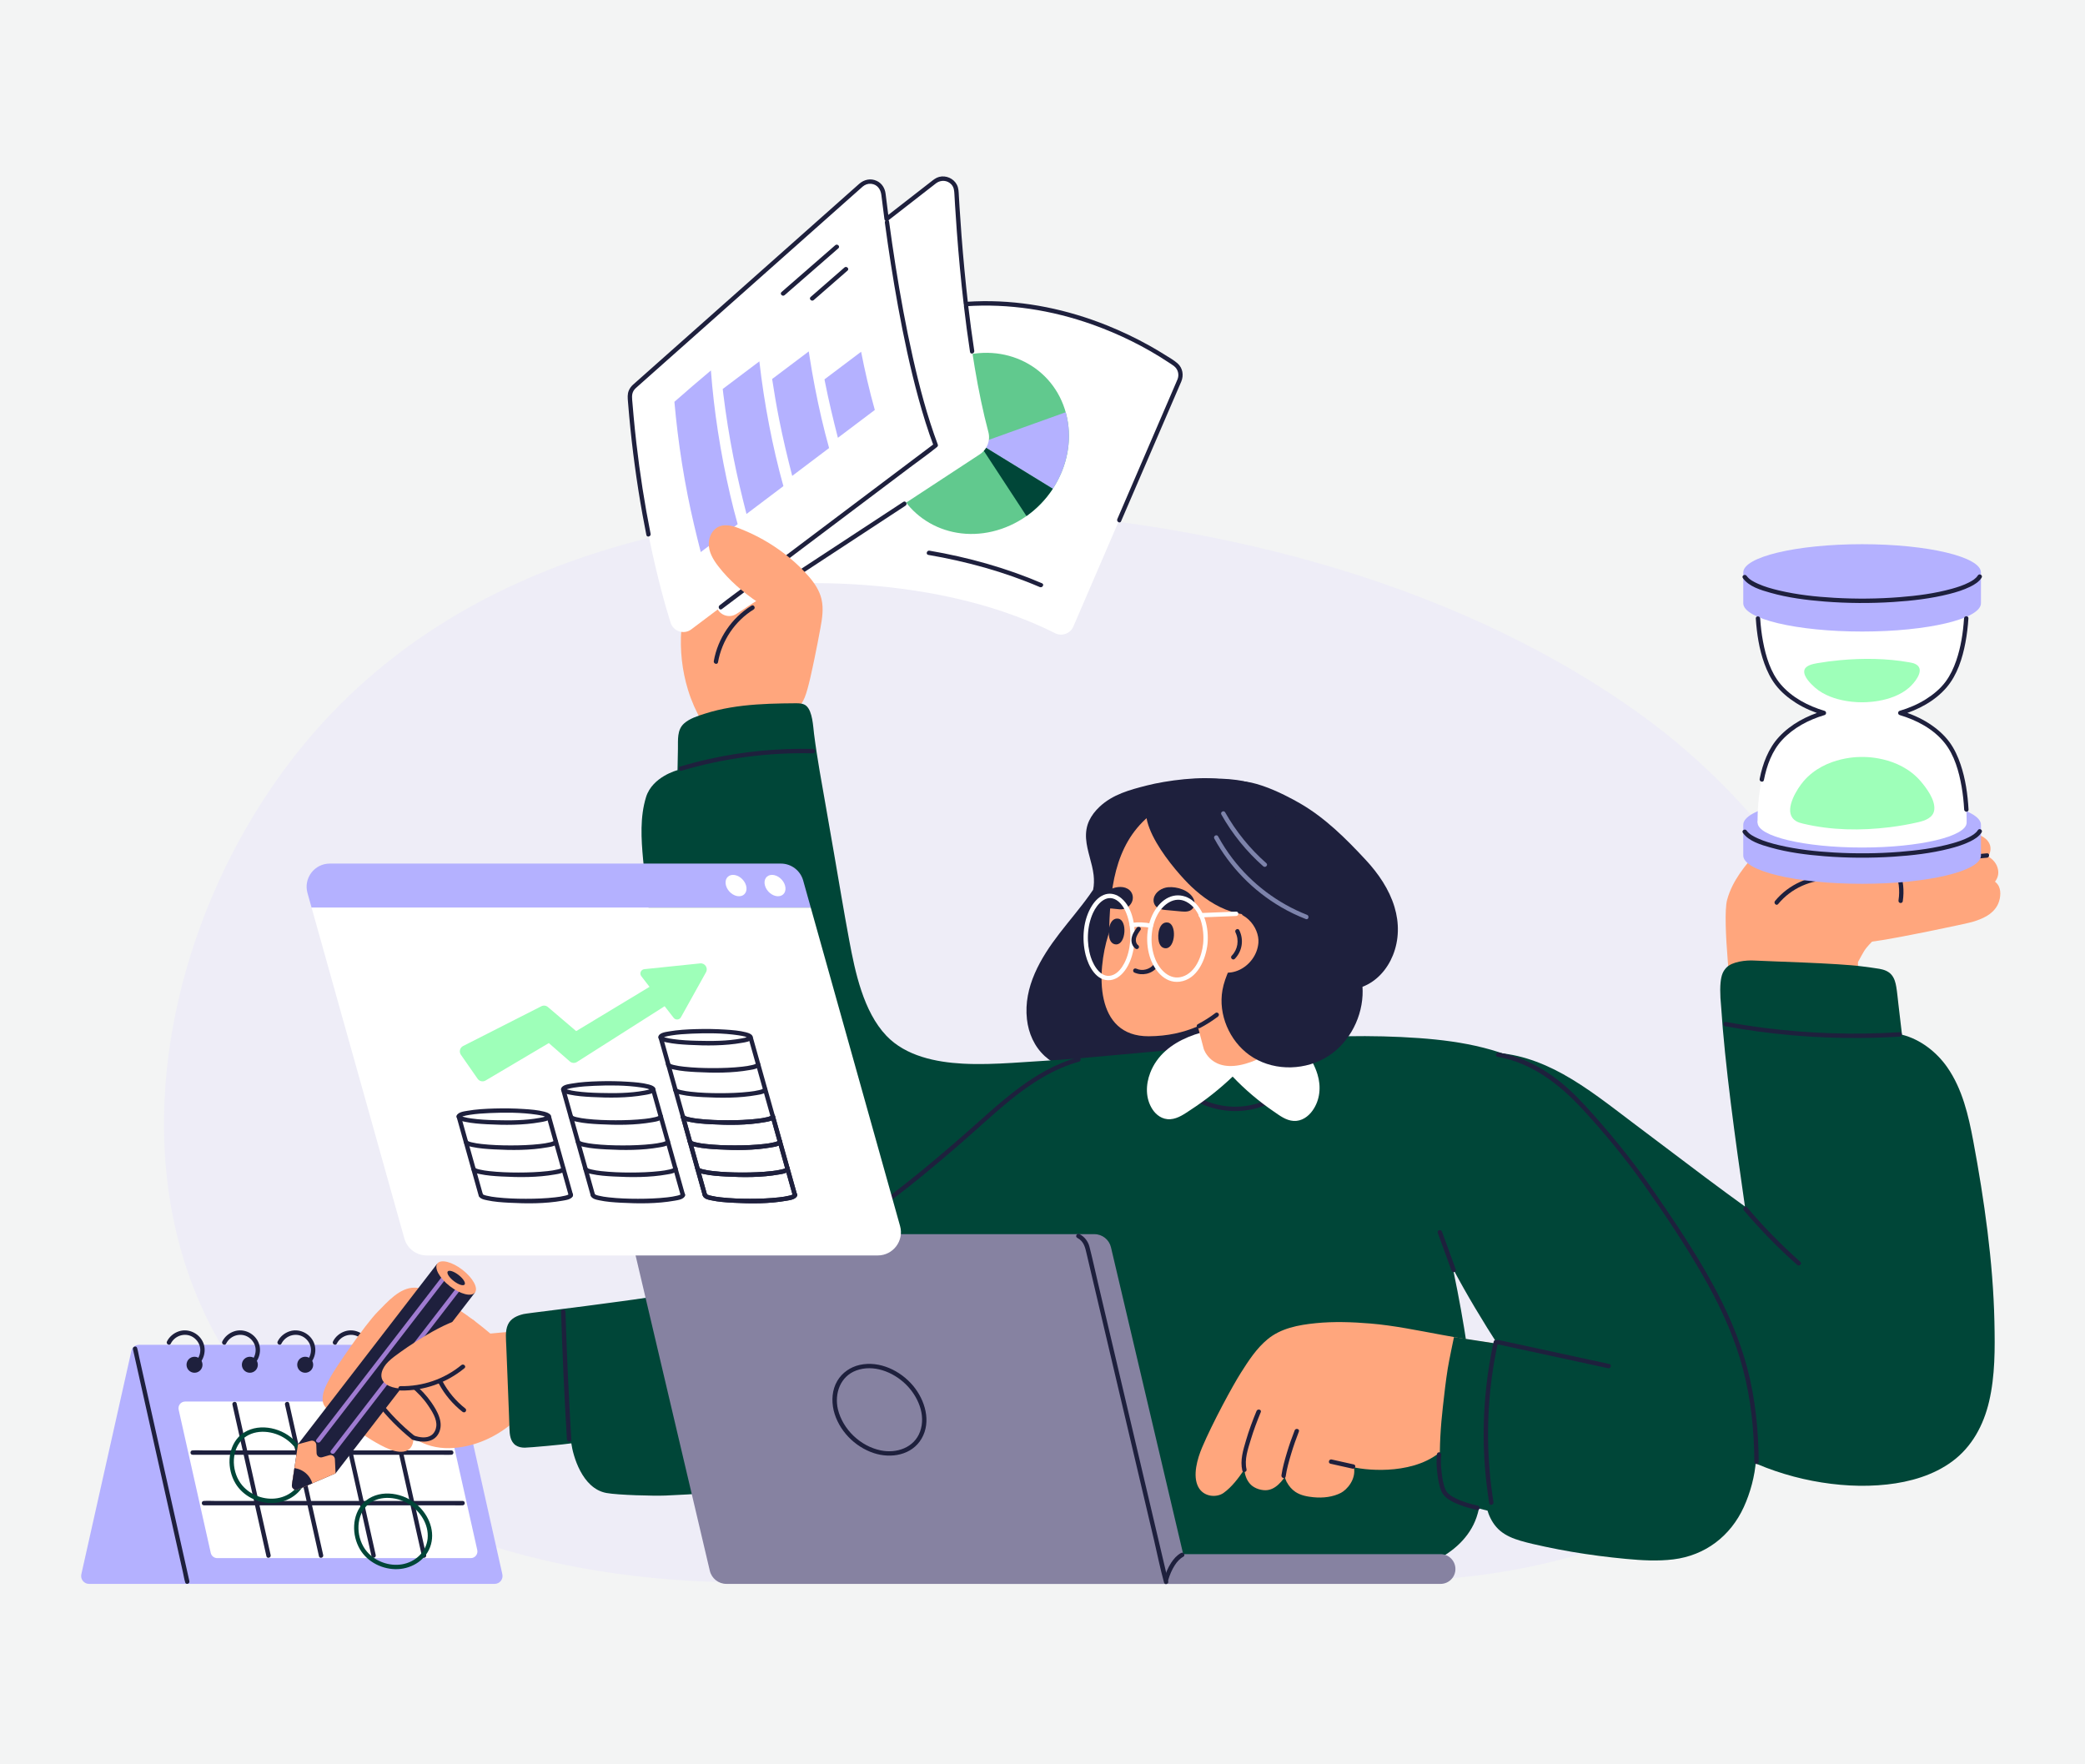 <?xml version="1.0" encoding="UTF-8"?> <svg xmlns="http://www.w3.org/2000/svg" width="591" height="500" viewBox="0 0 591 500" fill="none"><rect x="0" y="0" width="591" height="500" fill="#333333" stroke="none"/><g clip-path="url(#clip0_181_2278)"><rect width="592" height="500" transform="translate(-1)" fill="#F3F4F4"></rect><g clip-path="url(#clip1_181_2278)"><path d="M524.712 274.978C511.776 245.719 489.558 219.893 463.747 201.591C410.008 163.483 340.047 146.799 275.069 144.314C207.194 141.717 134.016 154.769 87.784 209.036C48.04 255.685 30.305 330.754 65.006 385.001C95.669 432.937 157.494 448.494 211.031 448.494C231.616 448.494 225.382 448.392 244.984 448.392C297.382 448.392 343.174 447.686 393.083 448.066C433.868 448.377 480.395 435.56 508.855 404.509C519.264 393.152 526.747 379.47 531.289 365.057C540.988 334.277 537.121 303.047 524.712 274.978Z" fill="#EEEDF7"></path><path d="M126.027 381.172H39.422C38.373 381.172 37.468 381.898 37.239 382.923L23.056 446.205C22.743 447.606 23.807 448.937 25.239 448.937H140.209C141.644 448.937 142.708 447.606 142.392 446.205L128.21 382.923C127.981 381.898 127.072 381.172 126.027 381.172Z" fill="#B4B1FF"></path><path d="M133.444 441.632H61.579C60.698 441.632 59.935 441.02 59.742 440.159L50.64 399.55C50.376 398.373 51.271 397.254 52.477 397.254H124.342C125.223 397.254 125.986 397.866 126.179 398.727L135.281 439.336C135.545 440.513 134.65 441.632 133.444 441.632Z" fill="white"></path><path d="M76.716 440.765C75.629 435.915 74.543 431.068 73.454 426.217C71.723 418.497 69.993 410.78 68.263 403.06C67.868 401.301 67.474 399.545 67.08 397.787C66.904 397.004 65.706 397.335 65.881 398.118C66.968 402.968 68.054 407.816 69.143 412.666C70.874 420.386 72.604 428.103 74.334 435.823C74.728 437.582 75.123 439.338 75.517 441.097C75.693 441.879 76.891 441.548 76.716 440.765Z" fill="#1E203D"></path><path d="M53.681 448.15C53.19 445.961 52.699 443.769 52.208 441.579C51.029 436.319 49.849 431.058 48.671 425.798C47.243 419.434 45.819 413.072 44.391 406.708C43.16 401.208 41.925 395.708 40.694 390.21C40.289 388.406 39.885 386.599 39.48 384.794C39.289 383.943 39.16 383.046 38.903 382.212C38.89 382.174 38.885 382.133 38.877 382.095C38.702 381.313 37.503 381.644 37.679 382.427C38.17 384.618 38.661 386.808 39.152 388.997C40.33 394.258 41.511 399.518 42.689 404.779C44.116 411.143 45.541 417.504 46.969 423.868C48.2 429.369 49.434 434.869 50.666 440.366C51.07 442.173 51.475 443.978 51.879 445.782C52.07 446.634 52.2 447.531 52.457 448.364C52.47 448.402 52.475 448.443 52.482 448.481C52.658 449.261 53.856 448.932 53.681 448.15Z" fill="#1E203D"></path><path d="M91.611 440.765C90.524 435.915 89.438 431.068 88.349 426.217C86.618 418.497 84.888 410.78 83.158 403.06C82.764 401.301 82.369 399.545 81.977 397.787C81.802 397.004 80.603 397.335 80.779 398.118C81.865 402.968 82.952 407.816 84.041 412.666C85.771 420.386 87.501 428.103 89.232 435.823C89.626 437.582 90.02 439.338 90.412 441.097C90.588 441.879 91.786 441.548 91.611 440.765Z" fill="#1E203D"></path><path d="M106.503 440.765C105.417 435.915 104.33 431.068 103.241 426.217C101.511 418.497 99.781 410.78 98.051 403.06C97.656 401.301 97.262 399.545 96.868 397.787C96.692 397.004 95.493 397.335 95.669 398.118C96.755 402.968 97.842 407.816 98.931 412.666C100.661 420.386 102.391 428.103 104.122 435.823C104.516 437.582 104.91 439.338 105.302 441.097C105.478 441.879 106.676 441.548 106.501 440.765H106.503Z" fill="#1E203D"></path><path d="M120.795 440.765C119.709 435.915 118.622 431.068 117.533 426.217C115.803 418.497 114.073 410.78 112.343 403.06C111.948 401.301 111.554 399.545 111.162 397.787C110.987 397.004 109.788 397.335 109.964 398.118C111.05 402.968 112.137 407.816 113.226 412.666C114.956 420.386 116.686 428.103 118.416 435.823C118.811 437.582 119.205 439.338 119.599 441.097C119.775 441.879 120.973 441.548 120.798 440.765H120.795Z" fill="#1E203D"></path><path d="M54.594 412.338H124.95C125.892 412.338 126.861 412.402 127.8 412.338C127.841 412.336 127.884 412.338 127.925 412.338C128.724 412.338 128.726 411.095 127.925 411.095H57.569C56.627 411.095 55.658 411.031 54.719 411.095C54.678 411.097 54.635 411.095 54.594 411.095C53.795 411.095 53.793 412.338 54.594 412.338Z" fill="#1E203D"></path><path d="M57.803 426.663H128.159C129.1 426.663 130.07 426.726 131.009 426.663C131.049 426.66 131.093 426.663 131.133 426.663C131.932 426.663 131.935 425.419 131.133 425.419H60.78C59.838 425.419 58.869 425.355 57.93 425.419C57.889 425.421 57.846 425.419 57.805 425.419C57.006 425.419 57.004 426.663 57.805 426.663H57.803Z" fill="#1E203D"></path><path d="M55.136 389.091C56.387 389.091 57.401 388.076 57.401 386.823C57.401 385.57 56.387 384.555 55.136 384.555C53.886 384.555 52.872 385.57 52.872 386.823C52.872 388.076 53.886 389.091 55.136 389.091Z" fill="#1E203D"></path><path d="M48.398 380.842C49.661 378.324 52.978 377.499 55.174 379.336C56.192 380.187 56.808 381.421 56.777 382.759C56.747 384.118 56.083 385.479 54.981 386.286C54.342 386.755 54.961 387.836 55.609 387.362C57.826 385.739 58.691 382.667 57.424 380.18C56.195 377.766 53.281 376.487 50.699 377.346C49.256 377.825 48.014 378.847 47.33 380.215C46.971 380.929 48.045 381.561 48.404 380.845L48.398 380.842Z" fill="#1E203D"></path><path d="M73.087 386.823C73.087 388.077 72.075 389.091 70.823 389.091C69.571 389.091 68.558 388.074 68.558 386.823C68.558 385.572 69.571 384.555 70.823 384.555C72.075 384.555 73.087 385.569 73.087 386.823Z" fill="#1E203D"></path><path d="M64.088 380.842C65.35 378.324 68.668 377.499 70.863 379.336C71.881 380.187 72.497 381.421 72.466 382.759C72.436 384.118 71.772 385.479 70.67 386.286C70.031 386.755 70.65 387.836 71.296 387.362C73.512 385.739 74.377 382.667 73.11 380.18C71.881 377.766 68.968 376.487 66.385 377.346C64.942 377.825 63.701 378.847 63.016 380.215C62.657 380.929 63.731 381.561 64.09 380.845L64.088 380.842Z" fill="#1E203D"></path><path d="M88.776 386.823C88.776 388.077 87.763 389.091 86.512 389.091C85.26 389.091 84.247 388.074 84.247 386.823C84.247 385.572 85.26 384.555 86.512 384.555C87.763 384.555 88.776 385.569 88.776 386.823Z" fill="#1E203D"></path><path d="M79.774 380.842C81.036 378.324 84.354 377.499 86.55 379.336C87.568 380.187 88.183 381.421 88.153 382.759C88.122 384.118 87.458 385.479 86.356 386.286C85.718 386.755 86.336 387.836 86.982 387.362C89.198 385.739 90.064 382.667 88.796 380.18C87.568 377.766 84.654 376.487 82.072 377.346C80.629 377.825 79.387 378.847 78.703 380.215C78.344 380.929 79.418 381.561 79.776 380.845L79.774 380.842Z" fill="#1E203D"></path><path d="M102.198 389.091C103.449 389.091 104.463 388.076 104.463 386.823C104.463 385.57 103.449 384.555 102.198 384.555C100.947 384.555 99.933 385.57 99.933 386.823C99.933 388.076 100.947 389.091 102.198 389.091Z" fill="#1E203D"></path><path d="M95.463 380.842C96.725 378.324 100.043 377.499 102.239 379.336C103.257 380.187 103.872 381.421 103.842 382.759C103.811 384.118 103.147 385.479 102.045 386.286C101.407 386.755 102.025 387.836 102.674 387.362C104.89 385.739 105.755 382.667 104.488 380.18C103.259 377.766 100.346 376.487 97.763 377.346C96.32 377.825 95.079 378.847 94.394 380.215C94.035 380.929 95.109 381.561 95.468 380.845L95.463 380.842Z" fill="#1E203D"></path><path d="M117.887 389.091C119.138 389.091 120.152 388.076 120.152 386.823C120.152 385.57 119.138 384.555 117.887 384.555C116.636 384.555 115.622 385.57 115.622 386.823C115.622 388.076 116.636 389.091 117.887 389.091Z" fill="#1E203D"></path><path d="M111.149 380.842C112.411 378.324 115.729 377.499 117.925 379.336C118.943 380.187 119.559 381.421 119.528 382.759C119.498 384.118 118.834 385.479 117.732 386.286C117.093 386.755 117.711 387.836 118.358 387.362C120.574 385.739 121.439 382.667 120.172 380.18C118.943 377.766 116.03 376.487 113.447 377.346C112.004 377.825 110.763 378.847 110.078 380.215C109.719 380.929 110.793 381.561 111.152 380.845L111.149 380.842Z" fill="#1E203D"></path><path d="M67.655 407.261C64.378 410.757 64.347 416.388 66.713 420.404C68.881 424.082 73.248 426.198 77.459 426.014C81.682 425.831 85.692 423.205 86.842 419.005C88.046 414.611 85.825 410.013 82.362 407.312C78.222 404.08 71.604 403.305 67.655 407.261C67.09 407.829 67.968 408.708 68.533 408.14C71.647 405.02 76.774 405.313 80.362 407.444C83.743 409.453 86.293 413.319 85.891 417.361C85.507 421.222 82.341 424.029 78.629 424.65C75.001 425.257 71.036 423.832 68.66 421.013C65.713 417.522 65.317 411.576 68.535 408.14C69.082 407.556 68.204 406.674 67.657 407.261H67.655Z" fill="#004638"></path><path d="M102.974 425.999C99.697 429.496 99.666 435.128 102.033 439.143C104.201 442.82 108.567 444.936 112.778 444.752C117.002 444.569 121.012 441.944 122.162 437.743C123.365 433.349 121.144 428.752 117.681 426.05C113.541 422.818 106.923 422.043 102.974 425.999C102.409 426.567 103.287 427.447 103.852 426.878C106.966 423.759 112.093 424.052 115.681 426.182C119.063 428.191 121.612 432.06 121.21 436.099C120.826 439.961 117.661 442.767 113.948 443.389C110.32 443.995 106.356 442.571 103.979 439.752C101.033 436.26 100.636 430.314 103.854 426.878C104.402 426.295 103.524 425.413 102.977 425.999H102.974Z" fill="#004638"></path><path d="M153.387 383.572C153.275 381.482 153.105 379.394 152.873 377.315C152.853 377.121 152.68 377.004 152.496 377.011C147.988 377.208 143.484 377.529 138.993 377.985C136.118 375.548 133.11 373.27 129.981 371.165C127.396 369.424 124.734 367.714 121.961 366.284C120.597 365.58 119.121 365.002 117.569 364.974C113.302 364.895 109.796 369.044 107.03 371.84C103.46 375.446 94.916 387.973 93.743 390.196C92.705 392.161 91.361 394.376 91.435 396.68C91.529 399.575 94.689 400.844 97.183 400.643C100.002 400.416 102.473 398.765 104.465 396.833C106.343 398.938 108.366 400.954 110.501 402.794C112.251 404.305 114.139 405.682 116.18 406.775C116.64 407.142 117.111 407.494 117.61 407.812C120.521 409.676 123.869 410.519 127.314 410.463C133.94 410.359 140.507 407.456 145.481 403.156C147.217 401.655 148.779 399.968 150.122 398.12C150.642 398.025 151.166 397.946 151.624 397.768C152.186 397.549 152.669 397.182 152.972 396.652C153.336 396.012 153.397 395.255 153.43 394.534C153.603 390.884 153.58 387.221 153.387 383.574V383.572Z" fill="#FFA67D"></path><path d="M122.024 394.109C120.879 392.455 119.533 390.875 118.055 389.445C116.729 388.163 115.198 386.955 113.35 386.305C111.536 385.668 109.531 385.681 107.765 386.44C106.005 387.197 104.618 388.533 103.893 390.144C103.867 390.2 103.852 390.256 103.826 390.314C102.282 391.263 100.995 392.562 100.017 393.982C98.109 396.758 97.025 400.387 99.132 403.315C100.091 404.648 101.498 405.681 102.913 406.613C104.521 407.674 106.165 408.706 107.892 409.608C109.49 410.442 111.305 411.329 113.187 411.471C113.976 411.532 114.78 411.448 115.475 411.094C116.233 410.707 116.701 410.041 116.94 409.31C117.129 408.737 117.195 408.138 117.218 407.539C117.958 407.806 118.78 407.913 119.569 407.85C121.421 407.697 122.948 406.585 123.859 405.196C126.156 401.684 124.202 397.262 122.024 394.112V394.109Z" fill="#FFA67D"></path><path d="M106.809 397.866C109.684 401.587 112.997 404.946 116.658 407.893C117.276 408.39 118.159 407.515 117.536 407.013C113.874 404.067 110.562 400.708 107.686 396.987C107.198 396.355 106.325 397.242 106.809 397.866Z" fill="#1E203D"></path><path d="M116.549 393.182C118.376 394.66 120.009 396.373 121.327 398.322C122.447 399.979 123.892 402.171 123.671 404.258C123.566 405.229 123.113 406.2 122.307 406.774C120.882 407.791 118.93 407.409 117.386 406.937C116.62 406.703 116.292 407.903 117.055 408.138C119.62 408.923 122.905 409.002 124.332 406.277C125.894 403.295 123.971 399.961 122.263 397.489C120.91 395.532 119.276 393.793 117.429 392.297C116.813 391.798 115.928 392.674 116.551 393.177L116.549 393.182Z" fill="#1E203D"></path><path d="M97.71 396.926C97.389 396.926 97.445 397.423 97.766 397.423C98.086 397.423 98.03 396.926 97.71 396.926Z" fill="#FFA67D"></path><path d="M123.976 358.116L134.629 366.358L95.117 417.603L84.456 422.178C83.56 422.562 82.593 421.813 82.738 420.847L84.463 409.358L123.976 358.113V358.116Z" fill="#1E203D"></path><path d="M95.119 417.603L94.924 413.591C94.885 412.788 94.107 412.233 93.338 412.457L91.326 413.041C90.547 413.265 89.766 412.699 89.738 411.889L89.656 409.534C89.629 408.731 88.863 408.165 88.089 408.377L84.468 409.363L82.743 420.853C82.598 421.816 83.568 422.565 84.461 422.183L95.122 417.608L95.119 417.603Z" fill="#FFA67D"></path><path d="M84.461 422.174L88.534 420.425C88.244 419.47 87.746 418.598 87.033 417.882C86.036 416.875 84.787 416.317 83.456 416.098L82.741 420.846C82.596 421.809 83.565 422.559 84.458 422.176L84.461 422.174Z" fill="#1E203D"></path><path d="M94.87 411.805C104.569 399.227 114.266 386.649 123.966 374.071C126.737 370.478 129.507 366.884 132.278 363.29C132.767 362.656 131.688 362.036 131.205 362.663C121.505 375.241 111.808 387.819 102.109 400.397C99.338 403.991 96.567 407.584 93.796 411.178C93.308 411.813 94.387 412.432 94.87 411.805Z" fill="#9F7BD1"></path><path d="M90.773 408.637C100.491 396.036 110.205 383.436 119.92 370.835C122.673 367.264 125.426 363.693 128.179 360.122C128.668 359.488 127.589 358.868 127.106 359.495C117.391 372.096 107.674 384.697 97.959 397.298C95.206 400.869 92.453 404.439 89.7 408.01C89.211 408.645 90.29 409.264 90.773 408.637Z" fill="#9F7BD1"></path><path d="M123.976 358.116C124.963 356.836 128.149 357.642 131.09 359.918C134.031 362.194 135.617 365.076 134.629 366.358C133.642 367.638 130.457 366.832 127.515 364.556C124.574 362.28 122.989 359.398 123.976 358.116Z" fill="#FFA67D"></path><path d="M126.912 360.385C127.281 359.906 128.653 360.345 129.973 361.367C131.294 362.389 132.065 363.605 131.696 364.086C131.327 364.565 129.955 364.127 128.635 363.105C127.314 362.083 126.543 360.867 126.912 360.385Z" fill="#1E203D"></path><path d="M134.311 374.246C130.978 371.404 117.612 380.268 113.574 383.176C112.363 384.048 111.111 384.927 110.065 385.957C108.31 387.683 107.254 390.241 108.999 391.949C110.602 393.519 113.539 393.703 115.943 393.616C121.289 393.425 126.96 391.207 130.757 387.468C132.456 385.794 133.795 383.814 134.357 381.691C134.902 379.636 135.927 375.62 134.314 374.246H134.311Z" fill="#FFA67D"></path><path d="M113.511 394.132C120.152 394.232 126.52 392.014 131.658 387.796C132.276 387.289 131.393 386.412 130.78 386.917C125.902 390.921 119.806 392.983 113.513 392.889C112.714 392.876 112.714 394.122 113.513 394.132H113.511Z" fill="#1E203D"></path><path d="M124.355 392.124C126.009 395.226 128.304 397.973 131.067 400.142C131.332 400.349 131.688 400.4 131.945 400.142C132.161 399.926 132.21 399.469 131.945 399.263C129.256 397.153 127.037 394.517 125.426 391.497C125.05 390.791 123.976 391.418 124.352 392.124H124.355Z" fill="#1E203D"></path><path d="M566.585 251.232C566.331 250.715 565.949 250.258 565.489 249.907C566.183 248.981 566.58 247.885 566.364 246.586C566.081 244.863 564.977 243.591 563.565 242.77C564.168 241.761 564.425 240.543 564.023 239.406C563.535 238.022 562.224 237.158 560.924 236.63C559.214 235.937 557.324 235.601 555.504 235.331C551.545 234.744 547.52 234.777 543.533 235.022C539.367 235.277 535.215 235.726 531.062 236.116C527.877 236.414 524.691 236.714 521.508 237.025C521.948 234.946 522.717 232.94 523.096 230.84C523.47 228.765 523.264 226.553 522.195 224.705C521.129 222.86 519.124 221.838 517.01 222.337C514.45 222.944 512.597 225.171 510.898 227.024C506.659 231.645 502.522 236.358 498.384 241.073C494.718 245.253 491.028 249.573 489.558 255.063C488.064 260.632 491.044 285.724 491.14 286.134C491.242 286.56 491.667 286.577 492.041 286.69C498.537 288.616 505.379 289.32 512.132 288.782C515.956 288.479 523.159 287.778 526.823 286.636C527.116 286.544 527.022 286.177 526.783 286.106C526.849 286.07 526.902 286.009 526.912 285.91C526.994 285.234 526.905 284.5 526.895 283.817C526.882 283.144 526.867 282.474 526.851 281.801C526.818 280.404 526.788 279.01 526.755 277.614C526.717 275.977 526.681 274.344 526.64 272.707C528.358 269.636 528.264 269.333 530.645 266.891C536.67 266.167 557.385 261.817 559.041 261.317C561.87 260.461 564.624 259.332 566.12 256.699C566.952 255.238 567.356 252.812 566.58 251.237L566.585 251.232Z" fill="#FFA67D"></path><path d="M504.02 256.247C507.72 251.749 513.409 249.197 519.226 249.463C520.025 249.498 520.022 248.254 519.226 248.219C513.117 247.941 507.03 250.638 503.142 255.368C502.639 255.982 503.511 256.867 504.02 256.247Z" fill="#1E203D"></path><path d="M537.38 245.232C546.003 244.646 554.616 243.917 563.221 243.107C564.01 243.033 564.018 241.786 563.221 241.863C554.616 242.676 546.003 243.402 537.38 243.988C536.586 244.042 536.581 245.288 537.38 245.232Z" fill="#1E203D"></path><path d="M537.164 246.826C538.215 249.467 538.579 252.352 538.141 255.166C538.09 255.5 538.225 255.831 538.576 255.93C538.871 256.014 539.289 255.828 539.339 255.494C539.81 252.459 539.497 249.352 538.362 246.492C538.238 246.179 537.948 245.965 537.599 246.057C537.301 246.136 537.042 246.51 537.164 246.821V246.826Z" fill="#1E203D"></path><path d="M352.443 224.503C351.204 222.79 347.744 221.118 347.085 220.996C340.716 219.81 330.452 221.266 325.111 222.627C320.236 223.868 315.383 225.153 311.628 228.716C310.452 229.829 309.432 231.119 308.737 232.59C307.977 234.2 307.727 235.962 307.852 237.73C308.101 241.263 309.605 244.553 309.992 248.065C310.142 249.426 310.127 250.849 309.847 252.197C309.498 252.714 309.145 253.227 308.783 253.731C306.109 257.473 303.091 260.952 300.287 264.594C294.941 271.536 290.074 279.751 291.089 288.875C291.529 292.844 293.176 296.611 296.135 299.333C298.799 301.782 302.422 303.37 306.078 303.146C306.674 303.11 307.262 303.01 307.842 302.875C308.656 303.253 309.519 303.543 310.381 303.767C312.768 304.392 315.236 304.802 317.668 305.21C320.287 305.651 322.92 305.959 325.576 305.99C330.943 306.054 336.253 305.105 341.502 304.104C343.41 303.739 345.616 303.472 347.12 302.111C348.843 300.553 348.609 298.249 347.97 296.228C347.627 295.14 347.186 294.085 346.863 292.991C346.522 291.834 346.278 290.652 346.113 289.456C345.784 287.078 345.774 284.667 345.924 282.277C346.23 277.437 347.148 272.66 347.578 267.833C347.789 265.481 347.886 263.108 347.736 260.748C347.571 258.146 347.046 255.587 346.497 253.043C345.51 248.466 344.461 243.766 345.454 239.094C345.884 237.073 346.708 235.121 348.044 233.53C349.306 232.026 351.008 230.941 352.171 229.345C353.227 227.897 353.55 226.032 352.443 224.503Z" fill="#1E203D"></path><path d="M370.885 245.029C370.819 244.547 370.74 244.065 370.651 243.589C367.468 226.502 344.176 219.96 329.739 228.452C317.582 235.604 315.091 247.842 314.501 260.402C314.447 261.562 314.424 262.808 314.442 264.113C314.338 264.419 314.238 264.725 314.142 265.031C310.903 275.338 310.134 293.798 325.622 293.717C336.421 293.658 343.454 289.45 349.777 284.636C363.099 274.492 373.297 262.342 370.883 245.029H370.885Z" fill="#FFA67D"></path><path d="M316.455 267.683C315.712 267.709 314.811 267.299 314.445 265.833C313.913 263.715 314.569 260.037 316.979 260.386C319.567 260.761 319.195 267.587 316.455 267.683Z" fill="#1E203D"></path><path d="M330.49 268.777C329.747 268.803 328.846 268.392 328.48 266.927C327.948 264.809 328.604 261.131 331.014 261.48C333.602 261.855 333.23 268.68 330.49 268.777Z" fill="#1E203D"></path><path d="M338.288 254.703C337.067 252.305 333.637 251.262 331.136 251.471C329.388 251.617 327.477 252.764 327.05 254.573C326.793 255.662 327.238 256.757 328.187 257.339C329.075 257.881 330.182 257.907 331.184 258.001C332.454 258.121 333.721 258.248 334.991 258.355C336.014 258.442 337.159 258.437 337.942 257.662C338.729 256.882 338.772 255.654 338.288 254.703Z" fill="#1E203D"></path><path d="M321.052 254.982C321.246 253.952 320.887 252.948 320.17 252.303C318.775 251.052 316.508 251.238 314.839 252.02C313.399 252.693 311.61 254.615 312.455 256.366C313.015 257.525 314.16 257.464 315.226 257.52C316.694 257.599 318.075 258.129 319.485 257.235C320.254 256.745 320.879 255.92 321.055 254.984L321.052 254.982Z" fill="#1E203D"></path><path d="M225.206 163.752C225.041 160.293 224.827 156.799 223.901 153.445C223.049 150.353 221.473 147.361 218.84 145.434C216.311 143.584 213.102 142.919 210.016 143.23C206.871 143.546 203.823 144.848 201.454 146.948C198.917 149.194 197.1 152.14 195.968 155.321C194.322 159.952 194.154 164.779 194.66 169.578C193.849 172.494 193.337 175.496 193.118 178.496C192.698 184.238 193.33 190.049 195.022 195.555C195.981 198.674 197.294 201.664 198.937 204.48C199.062 204.692 199.273 204.682 199.423 204.567C200.179 205.217 201.306 205.52 202.258 205.752C204.253 206.239 206.304 206.461 208.349 206.575C210.306 206.687 212.336 206.833 214.293 206.659C216.107 206.499 217.71 205.785 219.038 204.536C219.937 203.693 220.639 202.694 221.245 201.631C221.435 201.702 221.705 201.631 221.779 201.373C221.929 200.846 222.056 200.316 222.194 199.786C222.272 199.62 222.349 199.457 222.425 199.291C222.491 199.148 222.479 199.018 222.425 198.911C224.267 191.525 225.112 183.897 225.338 176.297C225.463 172.114 225.405 167.929 225.204 163.752H225.206Z" fill="#FFA67D"></path><path d="M213.456 166.066C213.456 166.066 261.085 160.385 299.053 179.467C301.005 180.449 303.379 179.603 304.244 177.594L334.319 107.785C335.034 106.123 334.482 104.191 332.996 103.162C324.388 97.19 294.684 79.316 258.928 88.601L213.456 166.069V166.066Z" fill="white"></path><path d="M271.062 101.453C257.421 106.138 249.236 120.78 252.778 134.158C256.32 147.536 270.248 154.581 283.888 149.896C297.529 145.212 305.715 130.57 302.173 117.191C298.631 103.816 284.703 96.769 271.062 101.453Z" fill="#61C98E"></path><path d="M277.476 125.674L298.425 138.532C302.671 132.056 304.043 124.254 302.173 117.192C302.142 117.077 302.112 116.962 302.079 116.848L277.476 125.674Z" fill="#B4B1FF"></path><path d="M277.476 125.672L290.959 146.263C292.428 145.226 293.799 144.048 295.051 142.748C296.305 141.451 297.432 140.036 298.42 138.533L277.474 125.672H277.476Z" fill="#004638"></path><path d="M195.622 105.392L264.993 51.421C267.408 49.543 270.935 51.153 271.098 54.212C271.853 68.314 274.138 99.931 280.153 122.436C280.797 124.847 279.825 127.398 277.739 128.764L208.784 173.988C206.594 175.426 203.647 174.256 203.029 171.705C200.607 161.706 195.787 137.807 195.622 105.392Z" fill="white"></path><path d="M256.05 142.248C252.22 144.759 248.391 147.272 244.562 149.782C238.508 153.751 232.458 157.721 226.405 161.69C225.008 162.605 223.611 163.522 222.214 164.437C221.547 164.873 222.171 165.954 222.84 165.513C226.669 163.002 230.499 160.489 234.328 157.979C240.381 154.011 246.432 150.04 252.485 146.071C253.882 145.156 255.279 144.239 256.676 143.324C257.342 142.888 256.719 141.807 256.05 142.248Z" fill="#1E203D"></path><path d="M273.215 86.737C273.726 91.09 274.301 95.436 274.96 99.769C275.08 100.559 276.278 100.222 276.158 99.437C275.515 95.214 274.955 90.981 274.456 86.737C274.365 85.952 273.12 85.942 273.215 86.737Z" fill="#1E203D"></path><path d="M179.788 109.538L244.114 52.416C246.401 50.385 250.025 51.766 250.386 54.807C252.157 69.684 256.917 104.112 265.238 126.212L195.963 178.379C193.869 179.956 190.854 178.98 190.07 176.475C187.065 166.846 180.892 144.03 178.518 112.66C178.429 111.48 178.9 110.32 179.785 109.535L179.788 109.538Z" fill="white"></path><path d="M208.296 149.183C205.321 151.426 202.344 153.669 199.373 155.917C199.126 156.103 198.881 156.292 198.635 156.478C197.271 151.156 195.991 145.814 194.927 140.421C193.752 134.459 192.795 128.455 192.06 122.424C191.714 119.585 191.421 116.741 191.162 113.891C194.569 110.881 198.024 107.925 201.505 105.004C201.947 110.805 202.617 116.585 203.505 122.333C204.431 128.337 205.581 134.309 206.957 140.224C207.609 143.023 208.314 145.809 209.09 148.574C208.825 148.775 208.558 148.977 208.293 149.178L208.296 149.183Z" fill="#B4B1FF"></path><path d="M219.916 129.437C218.537 123.519 217.387 117.547 216.463 111.545C215.993 108.51 215.593 105.474 215.245 102.426L204.861 110.248C204.907 110.712 204.968 111.165 205.021 111.629C205.757 117.662 206.718 123.669 207.891 129.626C208.952 135.021 210.232 140.361 211.596 145.68C211.845 145.499 212.087 145.308 212.331 145.127C215.308 142.874 218.285 140.636 221.255 138.391C221.519 138.194 221.784 137.988 222.059 137.784C221.278 135.021 220.575 132.238 219.924 129.437H219.916Z" fill="#B4B1FF"></path><path d="M232.87 118.638C231.499 112.72 230.348 106.748 229.422 100.746C229.361 100.366 229.3 99.979 229.249 99.602L218.865 107.424C219.44 111.239 220.092 115.049 220.842 118.834C221.911 124.222 223.183 129.562 224.555 134.888C224.797 134.7 225.041 134.509 225.29 134.328C228.259 132.082 231.236 129.837 234.213 127.591C234.478 127.395 234.743 127.189 235.01 126.993C234.236 124.222 233.526 121.439 232.875 118.638H232.87Z" fill="#B4B1FF"></path><path d="M245.829 107.851C245.2 105.142 244.618 102.428 244.086 99.703L233.702 107.525C233.733 107.701 233.771 107.867 233.801 108.04C234.862 113.436 236.142 118.775 237.506 124.094C237.755 123.913 237.997 123.722 238.241 123.534C241.218 121.288 244.195 119.043 247.165 116.805C247.429 116.601 247.694 116.402 247.969 116.198C247.188 113.436 246.485 110.645 245.831 107.851H245.829Z" fill="#B4B1FF"></path><path d="M250.818 63.111C251.879 71.007 253.098 78.883 254.528 86.723C256.131 95.518 257.984 104.283 260.345 112.908C261.589 117.455 262.983 121.964 264.64 126.378C264.734 126.143 264.831 125.909 264.925 125.675C262.902 127.199 260.879 128.723 258.854 130.244C253.996 133.902 249.139 137.562 244.279 141.219C238.424 145.628 232.57 150.035 226.718 154.444C221.639 158.27 216.56 162.093 211.481 165.916C209.021 167.769 206.502 169.561 204.092 171.48C204.057 171.508 204.021 171.533 203.986 171.561C203.355 172.038 203.973 173.119 204.612 172.637C206.634 171.113 208.657 169.589 210.683 168.067C215.54 164.41 220.397 160.75 225.257 157.092C231.112 152.683 236.967 148.276 242.819 143.867C247.897 140.042 252.976 136.219 258.055 132.393C260.513 130.543 263.057 128.769 265.444 126.829C265.479 126.801 265.515 126.776 265.551 126.748C265.757 126.592 265.94 126.319 265.836 126.044C262.813 117.99 260.622 109.633 258.732 101.248C256.803 92.689 255.225 84.054 253.854 75.388C253.19 71.191 252.579 66.986 252.012 62.775C251.905 61.985 250.709 62.321 250.813 63.106L250.818 63.111Z" fill="#1E203D"></path><path d="M263.136 157.281C273.955 159.137 284.644 162.065 294.743 166.401C295.471 166.712 296.104 165.641 295.369 165.325C285.163 160.946 274.398 157.954 263.464 156.081C262.683 155.946 262.345 157.146 263.134 157.281H263.136Z" fill="#1E203D"></path><path d="M232.865 169.849C232.308 167.445 230.929 165.345 229.338 163.497C226.104 159.738 222.194 156.527 217.98 153.935C215.799 152.594 213.52 151.417 211.161 150.425C209.001 149.518 206.367 148.317 204.008 149.171C202.024 149.89 200.96 151.987 200.904 154.011C200.836 156.443 202.169 158.65 203.604 160.508C206.723 164.553 210.677 167.912 214.888 170.764C215.09 170.899 215.298 171.024 215.499 171.156C213.082 174.345 211.176 177.923 209.896 181.718C209.113 184.043 208.545 186.443 208.23 188.877C207.924 191.222 207.744 193.705 208.072 196.057C208.377 198.244 209.352 200.285 211.387 201.32C213.311 202.296 215.637 202.222 217.708 201.891C219.967 201.532 221.55 204.098 223.547 202.956C225.659 201.748 227.176 199.906 228.104 197.665C229.125 195.203 230.303 189.318 230.852 186.724C231.458 183.867 231.997 180.994 232.532 178.124C233.035 175.413 233.496 172.581 232.862 169.849H232.865Z" fill="#FFA67D"></path><path d="M222.407 83.652C227.483 79.227 232.56 74.805 237.636 70.381C238.241 69.853 237.358 68.977 236.758 69.501C231.682 73.926 226.606 78.348 221.529 82.773C220.924 83.3 221.807 84.177 222.407 83.652Z" fill="#1E203D"></path><path d="M230.656 85.051C233.85 82.267 237.043 79.484 240.236 76.701C240.842 76.174 239.959 75.297 239.358 75.822C236.165 78.605 232.972 81.388 229.779 84.171C229.173 84.699 230.056 85.576 230.656 85.051Z" fill="#1E203D"></path><path d="M497.707 407.452C497.496 401.998 495.845 396.709 494.077 391.586C492.418 386.782 490.58 382.039 488.568 377.369C484.983 369.043 480.843 360.956 476.204 353.169C474.922 350.899 473.584 348.661 472.202 346.461C468.818 341.073 465.184 335.851 461.526 330.647C458.007 325.641 454.493 320.61 450.518 315.951C446.653 311.419 442.325 307.229 437.297 304.007C432.165 300.717 426.448 298.479 420.558 296.981C414.568 295.457 408.413 294.682 402.258 294.238C395.467 293.749 388.643 293.599 381.836 293.713C368.684 293.938 310.371 299.738 300.974 300.353C296.295 300.659 291.618 300.982 286.939 301.263C282.257 301.543 277.56 301.734 272.871 301.477C265.362 301.066 256.75 299.374 251.223 293.545C244.719 286.684 242.391 275.498 240.72 266.544C239.167 258.228 237.796 249.876 236.346 241.541C235.61 237.323 234.878 233.105 234.142 228.887C232.913 221.827 231.638 215.091 230.74 207.985C230.476 205.892 230.326 201.641 228.557 200.076C227.771 199.381 226.639 199.33 225.621 199.332C224.369 199.332 223.117 199.355 221.868 199.375C216.888 199.467 211.894 199.717 206.985 200.553C204.55 200.968 202.141 201.529 199.797 202.281C197.767 202.933 195.469 203.645 193.887 205.069C191.856 206.902 192.212 209.767 192.162 212.183C192.118 214.217 192.078 216.253 192.047 218.289C192.047 218.289 184.918 220.119 183.124 225.928C181.376 231.583 181.752 237.779 182.287 243.59C183.658 258.47 186.052 274.343 189.421 288.896C192.653 302.861 196.228 316.127 202.787 328.954C208.428 339.982 216.652 349.38 227.295 355.792C246.941 367.628 277.825 367.009 291.921 363.813C292.199 365.712 292.496 367.605 292.832 369.494C294.87 380.887 296.494 389.043 300.588 399.867C302.498 404.916 305.305 417.43 307.786 422.227C310.096 426.697 312.793 431.002 316.177 434.743C319.607 438.536 323.709 441.61 328.352 443.753C329.187 444.138 330.039 444.485 330.897 444.813C331.815 445.371 332.826 445.802 333.915 446.098C334.96 446.381 336.032 446.562 337.115 446.689C339.113 447.14 341.136 447.474 343.166 447.691C347.293 448.132 351.42 448.096 355.53 447.752C358.748 447.89 361.97 447.994 365.193 448.032C372.381 448.116 379.58 447.887 386.724 447.079C393.472 446.317 400.525 445.295 406.713 442.341C411.95 439.841 416.578 435.714 418.509 430.112C420.654 423.894 419.728 416.999 419.145 410.594C418.497 403.473 416.914 388.867 415.856 381.794C414.802 374.755 413.543 367.746 412.087 360.777C412.001 360.364 411.907 359.954 411.82 359.541C413.802 363.278 415.886 366.963 418.049 370.603C422.558 378.19 427.392 385.579 432.359 392.876C434.857 396.548 437.389 400.196 439.931 403.838C442.313 407.251 444.661 410.699 447.157 414.03C451.651 420.025 457.04 426.019 464.195 428.772C466.217 429.549 468.398 430.077 470.612 430.296C470.792 430.372 470.97 430.451 471.156 430.52C475.696 432.213 480.896 431.389 485.148 429.256C488.929 427.357 492.143 424.385 494.372 420.787C496.858 416.77 497.888 412.164 497.705 407.462L497.707 407.452Z" fill="#004638"></path><path d="M338.818 312.042C343.632 314.652 349.278 315.552 354.654 314.476C359.626 313.482 364.216 310.796 367.575 306.998C368.104 306.402 367.229 305.517 366.697 306.119C363.522 309.707 359.26 312.233 354.568 313.225C349.456 314.308 344.029 313.451 339.446 310.966C338.744 310.584 338.115 311.66 338.82 312.042H338.818Z" fill="#1E203D"></path><path d="M326.665 314.42C327.676 315.975 329.431 317.39 331.752 317.227C333.945 317.079 335.859 315.644 337.528 314.553C341.835 311.744 345.81 308.581 349.397 305.148C352.858 308.795 356.781 312.134 361.104 315.081C362.685 316.159 364.486 317.578 366.672 317.713C368.979 317.859 370.85 316.431 371.982 314.869C374.246 311.76 374.48 307.891 373.453 304.531C370.493 294.872 361.232 290.835 351.929 291.039C342.311 291.25 329.813 294.227 326.032 304.085C324.732 307.457 324.653 311.324 326.665 314.42Z" fill="white"></path><path d="M424.715 398.591C424.687 393.172 424.255 386.561 422.214 380.518C420.837 380.347 419.464 380.204 418.112 379.99C414.881 379.475 411.647 378.894 408.413 378.301C401.757 377.08 395.05 375.683 388.447 375.135C383.238 374.702 378.043 374.534 373.038 375.031C367.908 375.54 363.043 376.501 359.3 379.595C356.145 382.203 353.906 385.671 351.708 389.135C349.415 392.741 343.716 403.245 340.746 410.251C339.413 413.396 337.996 418.213 339.624 421.397C341.164 424.401 344.919 424.519 346.82 423.158C349.186 421.465 351.013 418.993 352.703 416.531C352.871 417.938 353.222 419.345 354.354 420.617C355.573 421.988 357.875 422.584 359.389 422.335C360.99 422.069 362.173 421.052 363.125 419.995C363.425 419.661 363.845 419.075 364.173 418.667C364.295 419.108 364.468 419.541 364.679 419.964C364.705 420.058 364.725 420.132 364.725 420.15C364.73 420.138 364.745 420.122 364.756 420.107C365.321 421.18 366.147 422.159 367.175 422.852C368.72 423.894 370.649 424.21 372.3 424.373C375.061 424.649 377.849 424.294 380.078 423.142C381.745 422.281 384.429 419.37 383.778 415.894C387.93 416.852 401.617 418.104 409.281 410.633C410.558 409.874 416.372 414.184 421.033 417.808C423.53 412.002 424.748 405.488 424.713 398.591H424.715Z" fill="#FFA67D"></path><path d="M383.717 415.075C381.63 414.606 379.544 414.14 377.455 413.673C376.676 413.5 376.343 414.7 377.124 414.874C379.211 415.34 381.3 415.807 383.386 416.276C384.165 416.451 384.498 415.251 383.717 415.075Z" fill="#1E203D"></path><path d="M353.331 416.457C352.687 413.648 353.736 410.722 354.542 408.048C355.341 405.403 356.311 402.813 357.369 400.262C357.677 399.523 356.474 399.202 356.171 399.931C355.041 402.65 354.018 405.413 353.189 408.24C352.374 411.01 351.469 413.89 352.133 416.788C352.311 417.568 353.509 417.239 353.331 416.457Z" fill="#1E203D"></path><path d="M364.427 418.5C364.743 416.314 365.366 414.132 365.997 412.019C366.631 409.901 367.374 407.819 368.173 405.757C368.463 405.01 367.262 404.687 366.974 405.426C366.175 407.485 365.432 409.567 364.799 411.688C364.168 413.801 363.542 415.982 363.229 418.169C363.117 418.952 364.313 419.291 364.427 418.5Z" fill="#1E203D"></path><path d="M496.102 397.294C494.789 392.889 493.036 387.448 489.26 384.469C487.583 383.146 487.138 382.142 485.1 381.543C483.031 380.933 480.896 380.595 478.759 380.335C476.207 380.021 473.647 379.774 471.088 379.562C465.854 379.132 460.61 378.874 455.363 378.691C452.752 378.599 450.139 378.528 447.526 378.459C446.236 378.426 444.946 378.39 443.659 378.362C442.491 378.336 441.31 378.331 440.155 378.543C437.142 379.091 427.054 377.2 426.097 377.62C425.201 378.013 424.575 378.77 424.224 379.669C424.082 380.031 423.988 380.403 423.909 380.783C418.588 379.985 413.448 379.172 412.136 378.979C412.136 378.979 410.726 385.649 410.36 387.953C409.792 391.503 409.405 395.079 408.998 398.65C408.362 404.226 407.998 409.831 408.176 415.443C408.258 417.976 408.321 420.839 409.276 423.02C410.502 425.821 413.385 426.051 415.721 426.66C417.695 427.175 419.675 427.684 421.654 428.184C421.736 428.444 421.809 428.706 421.904 428.964C422.603 430.852 423.692 432.601 425.244 433.901C426.888 435.277 428.908 436.095 430.941 436.697C433.239 437.377 435.593 437.884 437.934 438.386C440.445 438.924 442.969 439.408 445.501 439.839C450.59 440.706 455.714 441.363 460.854 441.848C465.317 442.268 469.843 442.538 474.309 441.99C483.314 440.887 490.499 435.427 494.28 427.167C496.12 423.15 497.443 418.303 497.723 413.881C498.076 408.314 497.987 403.648 496.097 397.301L496.102 397.294Z" fill="#004638"></path><path d="M203.523 187.713C204.604 181.555 208.304 176.035 213.621 172.749C214.301 172.329 213.677 171.253 212.995 171.674C207.423 175.12 203.461 180.916 202.327 187.382C202.189 188.164 203.385 188.5 203.525 187.713H203.523Z" fill="#1E203D"></path><path d="M335.81 276.665C335.81 276.665 338.701 287.91 341.194 297.271C341.194 297.271 343.296 304.306 353.087 301.492C361.227 299.152 361.573 294.891 361.573 294.891L356.336 271.688L335.81 276.668V276.665Z" fill="#FFA67D"></path><path d="M395.284 257.097C393.765 252.043 390.686 247.57 387.126 243.737C381.562 237.748 375.664 231.852 368.539 227.731C364.135 225.182 351.822 218.688 346.998 222.639C342.255 226.52 346.716 237.521 349.181 242.906C349.194 243.095 349.207 243.281 349.224 243.467C350.006 252.191 354.415 260.451 350.894 269.27C349.385 273.05 347.209 276.623 346.499 280.68C345.296 287.565 348.484 294.943 354.107 299.008C360.227 303.433 368.814 303.606 375.358 300.018C381.78 296.495 385.857 289.359 386.221 282.103C386.261 281.3 386.251 280.497 386.203 279.694C390.241 278.155 393.238 274.714 394.831 270.751C396.594 266.367 396.635 261.593 395.281 257.095L395.284 257.097Z" fill="#1E203D"></path><path d="M565.328 374.761C565.14 366.103 564.417 357.463 563.349 348.871C562.29 340.346 560.909 331.858 559.329 323.415C557.967 316.143 556.242 308.658 551.947 302.492C548.935 298.17 544.314 294.568 539.128 293.274C538.782 290.35 538.441 287.424 538.095 284.501C537.907 282.916 537.772 281.315 537.51 279.737C537.306 278.509 536.965 277.227 536.131 276.266C535.245 275.244 533.968 274.818 532.673 274.592C531.085 274.314 529.475 274.138 527.877 273.921C521.096 272.999 500.631 272.463 497.229 272.254C495.013 272.119 490.934 272.522 489.306 274.306C488.39 275.31 487.924 276.309 487.7 278.506C487.637 279.136 487.611 279.832 487.606 280.566L487.601 280.553C487.601 280.581 487.603 280.609 487.606 280.635C487.601 282.057 487.695 283.655 487.868 285.401C488.927 301.689 491.792 322.461 494.613 341.972C490.988 339.316 488.013 337.203 483.405 333.732C476.512 328.538 469.619 323.346 462.727 318.152C456.358 313.355 450.065 308.339 443.078 304.46C436.623 300.876 429.359 298.302 421.906 298.363C421.354 298.218 420.746 298.256 420.181 298.427C419.53 298.47 418.878 298.532 418.232 298.618C417.863 298.669 417.924 299.238 418.296 299.197C418.484 299.176 418.675 299.164 418.863 299.146C418.049 299.844 417.609 300.869 417.578 302.028C417.52 304.236 418.659 306.32 419.54 308.273C420.484 310.365 421.446 312.45 422.425 314.527C426.336 322.831 430.514 331.007 434.906 339.064C439.318 347.156 443.949 355.128 448.758 362.991C453.569 370.859 458.554 378.617 463.676 386.284C464.968 388.221 466.271 390.15 467.581 392.074C468.8 393.863 469.991 395.683 471.339 397.378C473.077 399.56 475.276 401.578 477.884 402.57C482.568 406.559 487.718 409.979 493.216 412.744C499.7 416.004 506.636 418.364 513.76 419.733C520.681 421.063 527.874 421.532 534.892 420.76C541.418 420.041 548.041 418.155 553.382 414.205C558.967 410.076 562.244 403.938 563.809 397.263C565.527 389.936 565.489 382.236 565.326 374.756L565.328 374.761Z" fill="#004638"></path><path d="M322.658 349.367C322.019 350.338 321.36 351.294 320.701 352.25C320.872 345.876 320.806 339.491 320.541 333.122C320.266 326.48 319.765 319.848 319.037 313.24C318.643 309.651 318.18 306.07 317.623 302.502C317.91 302.428 317.938 301.933 317.582 301.862C303.193 299.005 290.463 308.848 280.761 318.194C275.606 323.159 270.596 328.239 265.095 332.829C259.897 337.167 254.421 341.173 248.722 344.826C237.302 352.14 224.975 358.025 212.118 362.325C199.266 366.627 150.4 371.969 148.364 372.466C146.576 372.905 144.766 373.669 143.967 375.456C143.125 377.337 143.443 379.615 143.509 381.609C143.677 386.601 144.113 396.057 144.278 401.05C144.319 402.286 144.359 403.522 144.4 404.756C144.431 405.686 144.474 406.624 144.731 407.526C144.973 408.375 145.451 409.168 146.196 409.662C146.955 410.167 147.855 410.325 148.754 410.327C149.927 410.332 160.308 409.387 161.944 409.096C162.394 412.42 164.913 421.888 171.885 423.168C175.165 423.769 185.332 424.037 188.66 423.894C222.211 422.441 238.218 418.532 260.594 406.953C272.253 400.92 284.441 391.577 294.31 382.911C304.135 374.286 313.022 364.481 320.434 353.695C321.337 352.38 322.228 351.055 323.101 349.719C323.297 349.418 322.864 349.056 322.666 349.36L322.658 349.367Z" fill="#004638"></path><path d="M159.038 371.753C159.422 383.851 159.972 395.947 160.695 408.031C160.743 408.826 161.985 408.831 161.936 408.031C161.214 395.947 160.662 383.854 160.28 371.753C160.254 370.955 159.013 370.95 159.038 371.753Z" fill="#1E203D"></path><path d="M557.443 170.98H498.198C498.198 170.98 497.667 187.361 504.763 194.905C513.478 204.172 527.821 203.601 527.821 203.601C527.821 203.601 542.164 204.172 550.878 194.905C557.977 187.358 557.443 170.98 557.443 170.98Z" fill="white"></path><path d="M527.821 178.034C544.181 178.034 557.443 174.877 557.443 170.982C557.443 167.087 544.181 163.93 527.821 163.93C511.461 163.93 498.199 167.087 498.199 170.982C498.199 174.877 511.461 178.034 527.821 178.034Z" fill="#EEEDF7"></path><path d="M543.612 188.688C543.413 188.492 543.154 188.316 542.828 188.166C542.339 187.941 541.787 187.832 541.24 187.735C534.828 186.588 528.098 186.527 521.592 187.121C519.406 187.319 517.233 187.605 515.081 187.974C513.656 188.219 511.603 188.691 511.422 190.126C511.201 191.787 513.216 193.791 514.508 194.922C519.539 199.316 527.813 199.046 527.813 199.046C527.813 199.046 536.09 199.316 541.118 194.922C542.551 193.671 545.337 190.398 543.612 188.691V188.688Z" fill="#9EFFB9"></path><path d="M527.821 154.246C509.216 154.246 494.132 157.837 494.132 162.267V170.981C494.132 175.411 509.216 179.002 527.821 179.002C546.426 179.002 561.509 175.411 561.509 170.981V162.267C561.509 157.837 546.426 154.246 527.821 154.246Z" fill="#B4B1FF"></path><path d="M527.821 225.746C509.216 225.746 494.132 229.337 494.132 233.767V242.481C494.132 246.911 509.216 250.502 527.821 250.502C546.426 250.502 561.509 246.911 561.509 242.481V233.767C561.509 229.337 546.426 225.746 527.821 225.746Z" fill="#B4B1FF"></path><path d="M498.198 233.171H557.443C557.443 233.171 557.975 216.79 550.878 209.246C542.164 199.979 527.821 200.55 527.821 200.55C527.821 200.55 513.48 199.979 504.763 209.246C497.664 216.793 498.198 233.171 498.198 233.171Z" fill="white"></path><path d="M527.821 240.222C544.181 240.222 557.443 237.064 557.443 233.169C557.443 229.275 544.181 226.117 527.821 226.117C511.461 226.117 498.198 229.275 498.198 233.169C498.198 237.064 511.461 240.222 527.821 240.222Z" fill="white"></path><path d="M508.101 231.852C508.348 232.181 508.671 232.474 509.081 232.726C509.692 233.101 510.381 233.284 511.063 233.447C519.068 235.361 527.467 235.466 535.589 234.472C538.317 234.141 541.031 233.664 543.716 233.045C545.492 232.637 548.057 231.849 548.281 229.453C548.558 226.678 546.041 223.331 544.428 221.443C538.151 214.103 527.821 214.556 527.821 214.556C527.821 214.556 517.49 214.105 511.213 221.443C509.427 223.533 505.949 228.997 508.101 231.854V231.852Z" fill="#9EFFB9"></path><path d="M560.626 163.107C560.054 164.027 559.021 164.618 558.084 165.1C556.553 165.887 554.896 166.425 553.24 166.884C548.426 168.222 543.418 168.864 538.446 169.257C532.296 169.744 526.101 169.795 519.943 169.443C514.689 169.145 509.412 168.574 504.282 167.363C502.249 166.884 500.196 166.316 498.288 165.449C497.15 164.932 495.827 164.287 495.094 163.227C494.641 162.571 493.565 163.193 494.021 163.853C495.69 166.27 499.206 167.271 501.868 168.023C506.842 169.43 512.04 170.09 517.182 170.498C523.658 171.01 530.185 171.046 536.665 170.628C541.991 170.284 547.362 169.67 552.545 168.354C554.568 167.842 556.591 167.218 558.468 166.295C559.69 165.694 560.959 164.916 561.7 163.734C562.125 163.053 561.051 162.426 560.626 163.104V163.107Z" fill="#1E203D"></path><path d="M560.626 235.301C560.054 236.221 559.021 236.813 558.084 237.294C556.553 238.082 554.896 238.62 553.24 239.078C548.426 240.416 543.418 241.059 538.446 241.451C532.296 241.938 526.101 241.989 519.943 241.637C514.689 241.339 509.412 240.768 504.282 239.558C502.249 239.078 500.196 238.51 498.288 237.643C497.15 237.126 495.827 236.481 495.094 235.421C494.641 234.766 493.565 235.388 494.021 236.048C495.69 238.464 499.206 239.466 501.868 240.218C506.842 241.625 512.04 242.285 517.182 242.692C523.658 243.205 530.185 243.24 536.665 242.822C541.991 242.478 547.362 241.864 552.545 240.549C554.568 240.037 556.591 239.412 558.468 238.49C559.69 237.888 560.959 237.111 561.7 235.928C562.125 235.248 561.051 234.621 560.626 235.301Z" fill="#1E203D"></path><path d="M557.99 229.464C557.748 225.137 557.125 220.76 555.726 216.647C554.975 214.44 553.993 212.271 552.614 210.382C551.051 208.241 548.988 206.478 546.769 205.045C544.314 203.46 541.599 202.305 538.803 201.474V202.675C543.668 201.227 548.477 198.722 551.807 194.794C554.799 191.264 556.263 186.615 557.107 182.137C557.535 179.869 557.804 177.573 557.955 175.271C558.008 174.471 556.764 174.473 556.713 175.271C556.446 179.336 555.82 183.422 554.489 187.281C553.766 189.378 552.812 191.42 551.492 193.206C550.016 195.202 548.016 196.848 545.93 198.166C543.617 199.627 541.093 200.697 538.474 201.474C537.884 201.65 537.884 202.499 538.474 202.675C543.253 204.094 548.026 206.59 551.191 210.55C553.993 214.055 555.275 218.66 556.031 223.008C556.402 225.144 556.629 227.3 556.748 229.464C556.792 230.259 558.036 230.267 557.99 229.464Z" fill="#1E203D"></path><path d="M497.687 175.299C497.972 179.611 498.634 183.972 500.107 188.05C500.883 190.196 501.883 192.276 503.27 194.096C504.842 196.157 506.9 197.865 509.084 199.244C511.483 200.76 514.122 201.869 516.836 202.677V201.477C512.139 202.873 507.636 205.233 504.269 208.863C501.254 212.112 499.616 216.489 498.781 220.781C498.628 221.563 499.827 221.899 499.98 221.112C500.771 217.034 502.28 212.839 505.147 209.745C508.371 206.268 512.664 204.018 517.165 202.68C517.755 202.504 517.755 201.655 517.165 201.479C512.491 200.09 507.908 197.692 504.71 193.92C501.868 190.571 500.534 186.075 499.733 181.834C499.326 179.675 499.071 177.493 498.926 175.301C498.873 174.506 497.631 174.501 497.684 175.301L497.687 175.299Z" fill="#1E203D"></path><path d="M424.481 299.532C434.242 301.244 442.099 307.369 448.661 314.488C454.729 321.071 460.495 328.052 465.673 335.359C471.701 343.872 477.553 352.588 482.741 361.644C487.028 369.127 490.761 376.944 493.255 385.219C495.756 393.523 496.939 402.135 497.206 410.793C497.242 411.981 497.262 413.171 497.27 414.359C497.275 415.159 498.517 415.161 498.511 414.359C498.456 405.385 497.56 396.4 495.252 387.709C493.046 379.406 489.586 371.507 485.474 363.981C480.428 354.742 474.523 345.99 468.551 337.332C463.307 329.729 457.505 322.501 451.358 315.614C448.333 312.224 445.208 308.924 441.608 306.135C437.679 303.092 433.272 300.617 428.494 299.195C427.283 298.836 426.054 298.55 424.809 298.331C424.028 298.194 423.692 299.394 424.479 299.532H424.481Z" fill="#1E203D"></path><path d="M424.392 381.002C434.873 383.273 445.353 385.541 455.834 387.812C456.612 387.98 456.946 386.782 456.164 386.611C445.684 384.341 435.203 382.072 424.723 379.801C423.944 379.633 423.611 380.831 424.392 381.002Z" fill="#1E203D"></path><path d="M407.533 349.423C408.838 352.998 410.143 356.572 411.446 360.148C411.718 360.894 412.919 360.571 412.644 359.816C411.339 356.24 410.034 352.667 408.731 349.091C408.459 348.344 407.258 348.668 407.533 349.423Z" fill="#1E203D"></path><path d="M494.308 343.054C498.969 348.572 504.025 353.744 509.435 358.528C510.033 359.055 510.913 358.178 510.313 357.648C504.903 352.864 499.847 347.691 495.186 342.175C494.669 341.563 493.794 342.448 494.308 343.054Z" fill="#1E203D"></path><path d="M488.927 290.855C501.618 293.194 514.536 294.313 527.442 294.206C531.116 294.176 534.79 294.043 538.459 293.811C539.253 293.76 539.258 292.516 538.459 292.567C525.673 293.375 512.809 292.962 500.099 291.349C496.471 290.888 492.855 290.319 489.26 289.657C488.479 289.511 488.143 290.712 488.929 290.857L488.927 290.855Z" fill="#1E203D"></path><path d="M423.395 380.26C420.835 391.984 419.985 404.072 420.924 416.039C421.189 419.403 421.596 422.757 422.133 426.091C422.26 426.878 423.458 426.544 423.331 425.759C421.456 414.102 421.29 402.166 422.85 390.462C423.29 387.149 423.878 383.859 424.591 380.594C424.761 379.814 423.563 379.48 423.392 380.262L423.395 380.26Z" fill="#1E203D"></path><path d="M407.342 412.102C407.08 413.876 407.199 415.699 407.408 417.473C407.614 419.223 407.879 421.056 408.578 422.687C409.182 424.092 410.466 424.981 411.787 425.662C413.937 426.768 416.303 427.438 418.644 427.996C419.423 428.182 419.754 426.982 418.975 426.796C416.802 426.278 414.599 425.674 412.591 424.675C411.408 424.086 410.184 423.357 409.665 422.081C409.054 420.577 408.807 418.872 408.627 417.269C408.449 415.688 408.304 414.014 408.538 412.434C408.655 411.651 407.456 411.312 407.339 412.102H407.342Z" fill="#1E203D"></path><path d="M305.549 299.706C292.657 303.302 283.082 313.033 273.288 321.589C264.337 329.408 255.2 337.044 245.46 343.867C239.646 347.937 233.633 351.715 227.483 355.252C226.789 355.65 227.415 356.728 228.109 356.328C238.623 350.285 248.633 343.472 258.129 335.928C262.742 332.263 267.24 328.458 271.701 324.609C276.678 320.315 281.459 315.78 286.573 311.646C292.333 306.99 298.692 302.912 305.883 300.906C306.651 300.692 306.325 299.489 305.552 299.706H305.549Z" fill="#1E203D"></path><path d="M193.156 218.461C205.237 214.87 217.84 213.218 230.435 213.521C231.234 213.542 231.234 212.295 230.435 212.278C220.542 212.041 210.621 212.994 200.958 215.145C198.222 215.754 195.51 216.463 192.826 217.26C192.06 217.487 192.386 218.69 193.156 218.461Z" fill="#1E203D"></path><path d="M205.904 448.935H337.367L314.91 353.54C314.396 351.353 312.447 349.809 310.203 349.809H184.849C181.729 349.809 179.427 352.724 180.142 355.765L201.197 445.204C201.711 447.391 203.66 448.935 205.904 448.935Z" fill="#8682A1"></path><path d="M236.3 399.76C237.674 405.393 242.239 410.078 247.709 411.874C252.559 413.467 258.475 412.463 261.22 407.771C264.052 402.931 262.195 396.822 258.823 392.782C255.248 388.5 249.325 385.625 243.707 386.864C241.063 387.448 238.699 389.063 237.323 391.416C235.844 393.942 235.666 396.949 236.302 399.758C236.481 400.538 237.679 400.209 237.501 399.427C236.488 394.956 238.183 390.111 242.722 388.444C247.569 386.665 253.063 388.829 256.625 392.247C260.131 395.611 262.543 400.974 260.785 405.796C259.121 410.36 254.101 412.022 249.64 411.097C243.87 409.899 238.9 405.164 237.501 399.424C237.31 398.647 236.112 398.975 236.302 399.755L236.3 399.76Z" fill="#1E203D"></path><path d="M408.334 440.5H280.672C278.347 440.5 276.461 442.389 276.461 444.718C276.461 447.048 278.347 448.936 280.672 448.936H408.334C410.66 448.936 412.545 447.048 412.545 444.718C412.545 442.389 410.66 440.5 408.334 440.5Z" fill="#8682A1"></path><path d="M331.141 448.225C330.368 444.937 329.594 441.649 328.818 438.361C326.973 430.522 325.126 422.679 323.281 414.839C321.078 405.481 318.874 396.122 316.671 386.763C314.834 378.954 312.994 371.147 311.157 363.338C310.376 360.019 309.661 356.678 308.811 353.377C308.409 351.815 307.404 350.536 305.979 349.781C305.272 349.407 304.643 350.482 305.353 350.857C307.312 351.894 307.605 353.668 308.05 355.559C308.554 357.7 309.058 359.841 309.562 361.982C311.323 369.465 313.086 376.948 314.847 384.428C317.03 393.698 319.21 402.968 321.393 412.237C323.304 420.35 325.213 428.46 327.123 436.572C328.047 440.5 328.828 444.496 329.905 448.386C329.92 448.442 329.93 448.498 329.943 448.554C330.126 449.334 331.324 449.002 331.141 448.222V448.225Z" fill="#1E203D"></path><path d="M334.777 440.169C333.607 440.804 332.698 441.839 331.976 442.937C331.062 444.326 330.421 445.896 329.943 447.484C329.711 448.254 330.91 448.58 331.141 447.816C331.581 446.355 332.164 444.935 332.993 443.651C333.614 442.69 334.39 441.793 335.406 441.242C336.108 440.86 335.482 439.785 334.78 440.167L334.777 440.169Z" fill="#1E203D"></path><path d="M321.5 275.643C323.663 276.647 326.429 276.096 327.943 274.208C328.151 273.945 328.197 273.583 327.943 273.329C327.727 273.112 327.276 273.066 327.065 273.329C325.91 274.771 323.803 275.347 322.129 274.57C321.823 274.43 321.46 274.483 321.279 274.794C321.121 275.064 321.195 275.503 321.503 275.645L321.5 275.643Z" fill="#1E203D"></path><path d="M340.141 291.377C341.914 290.446 343.606 289.373 345.204 288.163C345.471 287.962 345.611 287.625 345.428 287.312C345.275 287.049 344.848 286.883 344.578 287.087C342.983 288.295 341.288 289.371 339.515 290.301C339.217 290.457 339.128 290.872 339.291 291.152C339.467 291.453 339.843 291.532 340.141 291.377Z" fill="#1E203D"></path><path d="M356.7 267.214C357.051 262.841 352.494 256.849 346.026 258.905C339.795 260.888 338.217 268.481 342.515 273.199C347.629 278.816 356.143 274.124 356.7 267.212V267.214Z" fill="#FFA67D"></path><path d="M350.196 264.266C351.293 266.473 350.848 269.141 349.13 270.892C348.571 271.463 349.448 272.345 350.008 271.771C352.133 269.605 352.619 266.348 351.27 263.636C350.914 262.92 349.84 263.549 350.196 264.263V264.266Z" fill="#1E203D"></path><path d="M365.908 246.46C365.453 241.725 364.12 237.043 361.987 232.792C360.023 228.869 360.097 224.773 356.176 222.683C352.199 220.565 344.693 220.502 340.238 220.823C337.886 220.991 335.556 221.455 333.317 222.189C331.248 222.867 329.118 223.741 327.335 225.015C319.101 230.898 333.327 247.169 337.698 251.303C340.912 254.341 344.655 256.961 348.889 258.335C353.128 259.711 357.876 259.882 362.046 258.154C363.033 257.743 364.036 257.244 364.763 256.441C365.494 255.636 365.786 254.568 365.911 253.51C366.186 251.186 366.127 248.785 365.906 246.46H365.908Z" fill="#1E203D"></path><path d="M344.197 237.684C348.601 245.737 355.232 252.52 363.158 257.135C365.397 258.44 367.738 259.557 370.15 260.5C370.895 260.793 371.219 259.587 370.481 259.299C362.163 256.039 354.769 250.44 349.344 243.334C347.828 241.349 346.471 239.246 345.273 237.054C344.889 236.351 343.815 236.978 344.199 237.684H344.197Z" fill="#7D83AB"></path><path d="M346.204 230.881C349.313 236.394 353.331 241.361 358.077 245.544C358.674 246.071 359.557 245.194 358.954 244.664C354.283 240.546 350.339 235.68 347.278 230.254C346.884 229.556 345.81 230.183 346.204 230.883V230.881Z" fill="#7D83AB"></path><path d="M320.335 266.975C320.142 269.067 319.65 271.18 318.661 273.048C317.961 274.368 316.966 275.704 315.554 276.308C312.312 277.7 310.027 273.882 309.208 271.33C307.931 267.352 308.078 262.588 309.819 258.765C310.951 256.278 313.531 253.291 316.473 255.121C318.06 256.107 319.004 257.975 319.572 259.695C320.343 262.04 320.531 264.525 320.337 266.977C320.274 267.775 321.518 267.772 321.579 266.977C321.905 262.856 321.225 257.422 317.834 254.583C316.605 253.553 315.017 253.033 313.434 253.456C311.758 253.902 310.46 255.235 309.549 256.655C306.992 260.646 306.598 266.144 307.725 270.66C308.526 273.871 310.811 278.291 314.773 277.796C316.724 277.552 318.246 276.076 319.266 274.483C320.696 272.253 321.337 269.59 321.579 266.977C321.653 266.179 320.409 266.185 320.337 266.977L320.335 266.975Z" fill="white"></path><path d="M322.213 262.959C321.531 263.917 320.867 264.924 320.737 266.124C320.622 267.202 321.027 268.291 321.92 268.923C322.195 269.117 322.612 268.971 322.77 268.699C322.953 268.388 322.821 268.041 322.546 267.847C322.322 267.687 322.141 267.396 322.055 267.111C321.956 266.787 321.93 266.382 321.989 266.073C322.162 265.138 322.745 264.345 323.284 263.588C323.48 263.316 323.332 262.895 323.06 262.737C322.747 262.554 322.406 262.686 322.21 262.961L322.213 262.959Z" fill="#1E203D"></path><path d="M341.036 267.481C340.66 271.047 338.942 275.599 335.189 276.809C331.604 277.966 328.688 274.91 327.464 271.844C325.877 267.871 326.068 262.952 328.134 259.182C329.716 256.297 332.948 253.876 336.266 255.596C340.352 257.719 341.418 263.311 341.039 267.478C340.968 268.276 342.209 268.271 342.281 267.478C342.678 263.1 341.535 257.844 337.808 255.097C336.291 253.98 334.375 253.509 332.528 253.929C330.655 254.355 329.098 255.64 327.963 257.148C325.068 261.002 324.505 266.581 325.895 271.115C327.027 274.814 330.042 278.779 334.357 278.254C339.408 277.638 341.81 271.908 342.278 267.476C342.362 266.681 341.118 266.686 341.036 267.476V267.481Z" fill="white"></path><path d="M320.829 262.811C322.566 262.586 324.33 262.645 326.047 262.976C326.375 263.04 326.719 262.884 326.811 262.54C326.894 262.235 326.709 261.839 326.375 261.776C324.546 261.422 322.676 261.327 320.826 261.564C320.493 261.608 320.205 261.819 320.205 262.186C320.205 262.489 320.49 262.851 320.826 262.808L320.829 262.811Z" fill="white"></path><path d="M340.362 260.031C343.708 259.899 347.054 259.764 350.4 259.631C351.196 259.601 351.201 258.354 350.4 258.387C347.054 258.52 343.708 258.655 340.362 258.788C339.566 258.818 339.561 260.064 340.362 260.031Z" fill="white"></path><path d="M317.77 147.756C319.419 143.928 321.07 140.097 322.719 136.269C325.617 129.545 328.513 122.819 331.411 116.096C332.362 113.889 333.312 111.682 334.263 109.477C334.451 109.039 334.642 108.603 334.831 108.162C335.581 106.385 335.268 104.313 333.79 102.998C332.767 102.088 331.477 101.377 330.324 100.648C328.866 99.728 327.383 98.846 325.879 98.005C321.948 95.806 317.869 93.866 313.689 92.189C302.613 87.752 290.718 85.254 278.769 85.359C277.102 85.374 275.438 85.44 273.777 85.555C273.983 85.761 274.192 85.97 274.398 86.177C273.652 79.726 273.044 73.257 272.545 66.784C272.339 64.11 272.154 61.436 271.988 58.763C271.919 57.667 271.856 56.571 271.792 55.472C271.734 54.422 271.734 53.38 271.258 52.416C270.352 50.587 268.164 49.623 266.2 50.138C265.268 50.383 264.558 50.979 263.82 51.555C261.477 53.377 259.134 55.2 256.793 57.022C254.818 58.559 252.841 60.096 250.867 61.633C251.22 61.78 251.574 61.926 251.928 62.074C251.612 59.693 251.325 57.31 251.027 54.927C250.829 53.349 250.002 51.968 248.531 51.277C246.793 50.459 244.941 50.874 243.534 52.111C242.198 53.286 240.875 54.473 239.544 55.653C236.786 58.103 234.025 60.554 231.267 63.004C227.603 66.258 223.939 69.511 220.275 72.765C216.232 76.356 212.189 79.948 208.143 83.539C204.245 87 200.347 90.463 196.446 93.925C193.218 96.792 189.989 99.659 186.76 102.527C184.724 104.334 182.691 106.141 180.656 107.948C180.249 108.31 179.839 108.666 179.434 109.033C178.923 109.497 178.508 110.045 178.241 110.688C177.803 111.74 177.913 112.788 178.002 113.896C178.109 115.255 178.226 116.613 178.35 117.972C179.208 127.325 180.457 136.649 182.124 145.893C182.47 147.812 182.834 149.726 183.215 151.638C183.373 152.423 184.569 152.091 184.414 151.306C182.709 142.773 181.368 134.169 180.376 125.526C180.093 123.059 179.836 120.592 179.61 118.12C179.49 116.815 179.376 115.507 179.271 114.2C179.177 113.022 178.953 111.822 179.592 110.754C179.905 110.231 180.386 109.852 180.834 109.451C182.48 107.991 184.124 106.531 185.77 105.068C188.676 102.488 191.579 99.909 194.485 97.33C198.161 94.065 201.838 90.8 205.512 87.535C209.471 84.018 213.431 80.503 217.39 76.986C221.145 73.652 224.898 70.319 228.654 66.982C231.715 64.263 234.778 61.543 237.839 58.826C239.72 57.157 241.6 55.485 243.483 53.816C243.826 53.51 244.165 53.196 244.516 52.898C245.185 52.33 245.999 52.019 246.885 52.093C248.645 52.241 249.628 53.632 249.826 55.276C250.101 57.542 250.386 59.808 250.686 62.074C250.76 62.634 251.299 62.861 251.747 62.514C255.681 59.453 259.615 56.395 263.548 53.334C264.154 52.862 264.749 52.371 265.37 51.917C266.701 50.943 268.535 51.04 269.673 52.281C270.416 53.092 270.477 54.063 270.533 55.105C270.591 56.15 270.652 57.193 270.716 58.238C270.866 60.705 271.034 63.172 271.22 65.639C271.731 72.498 272.367 79.346 273.159 86.179C273.194 86.495 273.413 86.826 273.779 86.801C285.939 85.975 298.122 87.894 309.59 91.965C317.205 94.669 324.546 98.283 331.289 102.748C331.795 103.085 332.327 103.408 332.805 103.788C333.904 104.665 334.286 106.128 333.803 107.44C333.688 107.751 333.543 108.052 333.411 108.355C332.569 110.308 331.729 112.26 330.889 114.21C328.09 120.706 325.291 127.203 322.493 133.7C320.594 138.104 318.694 142.503 316.801 146.91C316.77 146.981 316.74 147.055 316.707 147.126C316.394 147.855 317.462 148.49 317.78 147.753L317.77 147.756Z" fill="#1E203D"></path><path d="M120.94 355.841H248.806C253.154 355.841 256.302 351.682 255.124 347.489L229.809 257.227H88.308L114.62 351.044C115.416 353.881 117.999 355.841 120.938 355.841H120.94Z" fill="white"></path><path d="M88.308 257.226H229.809L227.662 249.57C226.865 246.733 224.285 244.773 221.344 244.773H93.478C89.13 244.773 85.982 248.933 87.16 253.126L88.311 257.224L88.308 257.226Z" fill="#B4B1FF"></path><path d="M205.785 251.003C206.253 252.675 207.909 254.033 209.482 254.033C211.054 254.033 211.95 252.678 211.479 251.003C211.011 249.331 209.354 247.973 207.782 247.973C206.209 247.973 205.314 249.329 205.785 251.003Z" fill="white"></path><path d="M216.832 251.003C217.301 252.675 218.957 254.033 220.53 254.033C222.102 254.033 222.998 252.678 222.527 251.003C222.059 249.331 220.402 247.973 218.83 247.973C217.257 247.973 216.362 249.329 216.832 251.003Z" fill="white"></path><path d="M162.402 338.553C160.58 332.053 158.756 325.552 156.934 319.052C156.677 318.135 156.42 317.217 156.163 316.302C155.947 315.533 154.748 315.859 154.965 316.634C156.786 323.133 158.611 329.635 160.433 336.134C160.69 337.051 160.947 337.969 161.203 338.884C161.42 339.654 162.618 339.327 162.402 338.553Z" fill="#1E203D"></path><path d="M129.444 316.63C131.266 323.129 133.09 329.631 134.912 336.13C135.169 337.047 135.426 337.965 135.683 338.88C135.899 339.65 137.098 339.323 136.881 338.549C135.059 332.049 133.235 325.548 131.413 319.048C131.156 318.131 130.899 317.213 130.642 316.298C130.426 315.529 129.228 315.855 129.444 316.63Z" fill="#1E203D"></path><path d="M129.421 316.466C129.515 317.541 131.004 317.791 131.841 317.967C133.869 318.392 135.963 318.545 138.026 318.655C143.021 318.923 148.224 318.956 153.168 318.076C154.008 317.926 155.614 317.758 156.051 316.863C156.58 315.783 155.036 315.293 154.298 315.099C152.408 314.608 150.405 314.462 148.464 314.335C145.685 314.151 142.894 314.118 140.11 314.195C137.54 314.269 134.94 314.409 132.403 314.857C131.482 315.02 129.531 315.232 129.421 316.466C129.35 317.263 130.594 317.258 130.663 316.466C130.632 316.822 130.485 316.649 130.701 316.611C130.851 316.583 131.032 316.466 131.179 316.417C131.798 316.218 132.444 316.101 133.083 315.997C134.983 315.688 136.917 315.566 138.841 315.482C143.237 315.293 147.754 315.296 152.12 315.941C152.718 316.03 153.316 316.132 153.904 316.28C154.059 316.318 154.967 316.664 154.965 316.667C154.924 316.692 154.924 316.239 154.965 316.264C154.977 316.272 154.789 316.366 154.698 316.407C154.173 316.639 153.565 316.741 153.008 316.845C148.896 317.612 144.568 317.607 140.4 317.503C138.146 317.447 135.879 317.335 133.645 317.019C132.897 316.914 132.144 316.792 131.413 316.583C131.197 316.522 130.973 316.46 130.772 316.359C130.485 316.213 130.637 316.167 130.663 316.466C130.592 315.673 129.35 315.665 129.421 316.466Z" fill="#1E203D"></path><path d="M135.693 338.717C135.787 339.77 137.212 340.025 138.036 340.201C140.085 340.644 142.209 340.792 144.298 340.904C149.293 341.172 154.499 341.205 159.44 340.326C160.361 340.163 162.313 339.949 162.422 338.717C162.494 337.92 161.249 337.925 161.181 338.717C161.211 338.386 161.338 338.488 160.992 338.646C160.735 338.763 160.445 338.832 160.173 338.901C159.244 339.135 158.29 339.268 157.338 339.375C154.593 339.686 151.817 339.78 149.056 339.78C146.296 339.78 143.52 339.686 140.774 339.375C139.825 339.268 138.868 339.135 137.94 338.901C137.667 338.832 137.377 338.763 137.12 338.646C136.777 338.488 136.904 338.384 136.935 338.717C136.863 337.925 135.622 337.92 135.693 338.717Z" fill="#1E203D"></path><path d="M133.584 331.277C133.678 332.33 135.103 332.585 135.927 332.76C137.975 333.204 140.1 333.352 142.189 333.464C147.184 333.731 152.39 333.765 157.331 332.885C158.252 332.722 160.204 332.508 160.313 331.277C160.384 330.479 159.14 330.484 159.071 331.277C159.102 330.943 159.229 331.048 158.886 331.206C158.629 331.323 158.338 331.392 158.066 331.461C157.137 331.695 156.183 331.828 155.232 331.935C152.486 332.246 149.71 332.34 146.95 332.34C144.189 332.34 141.413 332.246 138.667 331.935C137.718 331.828 136.762 331.695 135.833 331.461C135.561 331.392 135.271 331.323 135.014 331.206C134.67 331.048 134.797 330.943 134.828 331.277C134.757 330.484 133.515 330.477 133.586 331.277H133.584Z" fill="#1E203D"></path><path d="M131.423 323.593C131.518 324.646 132.942 324.898 133.767 325.077C135.815 325.52 137.94 325.668 140.029 325.78C145.023 326.048 150.229 326.081 155.171 325.202C156.092 325.039 158.043 324.824 158.153 323.593C158.224 322.796 156.98 322.801 156.911 323.593C156.942 323.26 157.069 323.364 156.725 323.522C156.468 323.639 156.178 323.708 155.906 323.777C154.977 324.011 154.023 324.144 153.071 324.251C150.326 324.562 147.55 324.656 144.789 324.656C142.029 324.656 139.253 324.562 136.507 324.251C135.558 324.144 134.601 324.011 133.673 323.777C133.4 323.708 133.11 323.639 132.853 323.522C132.51 323.364 132.637 323.26 132.668 323.593C132.596 322.801 131.355 322.793 131.426 323.593H131.423Z" fill="#1E203D"></path><path d="M194.159 338.552C193.21 335.173 192.258 331.796 191.309 328.416C189.795 323.036 188.281 317.653 186.77 312.27C186.424 311.039 186.078 309.811 185.732 308.58C185.516 307.81 184.317 308.136 184.533 308.911C185.482 312.291 186.434 315.668 187.383 319.047C188.897 324.428 190.411 329.81 191.922 335.193C192.268 336.424 192.615 337.653 192.961 338.884C193.177 339.653 194.375 339.327 194.159 338.552Z" fill="#1E203D"></path><path d="M159.094 309.114C160.033 312.461 160.969 315.804 161.908 319.151C163.407 324.493 164.903 329.833 166.402 335.175C166.748 336.411 167.096 337.649 167.442 338.886C167.659 339.655 168.857 339.329 168.641 338.554C167.702 335.208 166.766 331.864 165.827 328.517C164.328 323.175 162.832 317.836 161.333 312.494C160.987 311.258 160.639 310.019 160.293 308.783C160.076 308.013 158.878 308.339 159.094 309.114Z" fill="#1E203D"></path><path d="M167.453 338.717C167.547 339.77 168.972 340.025 169.796 340.201C171.844 340.644 173.969 340.792 176.058 340.904C181.053 341.172 186.259 341.205 191.2 340.326C192.121 340.163 194.072 339.949 194.182 338.717C194.253 337.92 193.009 337.925 192.94 338.717C192.971 338.386 193.098 338.488 192.754 338.646C192.497 338.763 192.207 338.832 191.935 338.901C191.006 339.135 190.052 339.268 189.101 339.375C186.355 339.686 183.579 339.78 180.819 339.78C178.058 339.78 175.282 339.686 172.536 339.375C171.587 339.268 170.631 339.135 169.702 338.901C169.43 338.832 169.14 338.763 168.883 338.646C168.539 338.488 168.666 338.384 168.697 338.717C168.626 337.925 167.384 337.92 167.455 338.717H167.453Z" fill="#1E203D"></path><path d="M165.343 331.277C165.437 332.33 166.862 332.585 167.687 332.76C169.735 333.204 171.86 333.352 173.949 333.464C178.943 333.731 184.149 333.765 189.09 332.885C190.012 332.722 191.963 332.508 192.073 331.277C192.144 330.479 190.9 330.484 190.831 331.277C190.861 330.943 190.989 331.048 190.643 331.206C190.386 331.323 190.096 331.392 189.823 331.461C188.895 331.695 187.94 331.828 186.989 331.935C184.243 332.246 181.467 332.34 178.707 332.34C175.946 332.34 173.17 332.246 170.425 331.935C169.475 331.828 168.519 331.695 167.59 331.461C167.318 331.392 167.028 331.323 166.771 331.206C166.427 331.048 166.554 330.943 166.585 331.277C166.514 330.484 165.272 330.477 165.343 331.277Z" fill="#1E203D"></path><path d="M163.183 323.593C163.277 324.646 164.702 324.898 165.526 325.077C167.575 325.52 169.699 325.668 171.788 325.78C176.783 326.048 181.989 326.081 186.93 325.202C187.851 325.039 189.803 324.824 189.912 323.593C189.984 322.796 188.739 322.801 188.671 323.593C188.701 323.26 188.828 323.364 188.485 323.522C188.228 323.639 187.938 323.708 187.666 323.777C186.737 324.011 185.783 324.144 184.831 324.251C182.086 324.562 179.31 324.656 176.549 324.656C173.788 324.656 171.012 324.562 168.267 324.251C167.318 324.144 166.361 324.011 165.432 323.777C165.16 323.708 164.87 323.639 164.613 323.522C164.27 323.364 164.397 323.26 164.427 323.593C164.356 322.801 163.114 322.793 163.186 323.593H163.183Z" fill="#1E203D"></path><path d="M161.181 316.465C161.275 317.517 162.7 317.769 163.524 317.948C165.572 318.391 167.697 318.539 169.786 318.651C174.781 318.919 179.987 318.952 184.928 318.073C185.849 317.91 187.8 317.696 187.91 316.465C187.981 315.667 186.737 315.672 186.668 316.465C186.699 316.131 186.826 316.235 186.482 316.393C186.225 316.51 185.935 316.579 185.663 316.648C184.734 316.883 183.78 317.015 182.829 317.122C180.083 317.433 177.307 317.527 174.546 317.527C171.786 317.527 169.01 317.433 166.264 317.122C165.315 317.015 164.359 316.883 163.43 316.648C163.158 316.579 162.868 316.51 162.611 316.393C162.267 316.235 162.394 316.131 162.425 316.465C162.354 315.672 161.112 315.664 161.183 316.465H161.181Z" fill="#1E203D"></path><path d="M225.919 338.553C224.499 333.499 223.076 328.447 221.657 323.393C219.41 315.406 217.166 307.421 214.919 299.435C214.405 297.605 213.889 295.773 213.375 293.943C213.158 293.173 211.96 293.499 212.176 294.274C213.596 299.328 215.018 304.38 216.438 309.434C218.685 317.419 220.929 325.407 223.176 333.392C223.69 335.222 224.206 337.054 224.72 338.884C224.936 339.654 226.135 339.328 225.919 338.553Z" fill="#1E203D"></path><path d="M190.737 308.784C190.831 309.837 192.256 310.091 193.08 310.267C195.128 310.711 197.253 310.859 199.342 310.971C204.337 311.238 209.543 311.271 214.484 310.392C215.405 310.229 217.357 310.015 217.466 308.784C217.537 307.986 216.293 307.991 216.224 308.784C216.255 308.45 216.382 308.555 216.036 308.715C215.779 308.832 215.489 308.901 215.217 308.97C214.288 309.204 213.334 309.337 212.382 309.444C209.637 309.755 206.861 309.849 204.1 309.849C201.339 309.849 198.563 309.755 195.818 309.444C194.869 309.337 193.912 309.204 192.983 308.97C192.711 308.901 192.421 308.832 192.164 308.715C191.821 308.557 191.948 308.453 191.978 308.784C191.907 307.991 190.665 307.986 190.737 308.784Z" fill="#1E203D"></path><path d="M188.755 301.679C188.849 302.732 190.274 302.984 191.098 303.163C193.146 303.606 195.271 303.754 197.36 303.866C202.355 304.134 207.561 304.167 212.502 303.288C213.423 303.125 215.374 302.91 215.484 301.679C215.555 300.882 214.311 300.887 214.242 301.679C214.273 301.346 214.4 301.45 214.054 301.608C213.797 301.725 213.507 301.794 213.235 301.863C212.306 302.097 211.352 302.23 210.4 302.337C207.655 302.648 204.879 302.742 202.118 302.742C199.357 302.742 196.581 302.648 193.836 302.337C192.887 302.23 191.93 302.097 191.001 301.863C190.729 301.794 190.439 301.725 190.182 301.608C189.839 301.45 189.966 301.346 189.996 301.679C189.925 300.887 188.683 300.879 188.755 301.679Z" fill="#1E203D"></path><path d="M186.706 294.325C188.121 299.371 189.536 304.42 190.953 309.467C193.19 317.444 195.426 325.422 197.663 333.399C198.177 335.229 198.688 337.057 199.202 338.887C199.418 339.656 200.617 339.33 200.4 338.555C198.986 333.509 197.571 328.46 196.154 323.413C193.917 315.436 191.681 307.459 189.444 299.481C188.93 297.651 188.419 295.824 187.905 293.994C187.688 293.224 186.49 293.55 186.706 294.325Z" fill="#1E203D"></path><path d="M199.212 338.717C199.306 339.77 200.731 340.025 201.556 340.201C203.604 340.644 205.729 340.792 207.818 340.904C212.812 341.172 218.018 341.205 222.959 340.326C223.881 340.163 225.832 339.949 225.942 338.717C226.013 337.92 224.769 337.925 224.7 338.717C224.73 338.386 224.858 338.488 224.514 338.646C224.257 338.763 223.967 338.832 223.695 338.901C222.766 339.135 221.812 339.268 220.86 339.375C218.115 339.686 215.339 339.78 212.578 339.78C209.817 339.78 207.041 339.686 204.296 339.375C203.347 339.268 202.39 339.135 201.462 338.901C201.189 338.832 200.899 338.763 200.642 338.646C200.299 338.488 200.426 338.384 200.456 338.717C200.385 337.925 199.144 337.92 199.215 338.717H199.212Z" fill="#1E203D"></path><path d="M197.103 331.277C197.197 332.33 198.622 332.585 199.446 332.76C201.495 333.204 203.619 333.352 205.708 333.464C210.703 333.731 215.909 333.765 220.85 332.885C221.771 332.722 223.723 332.508 223.832 331.277C223.903 330.479 222.659 330.484 222.591 331.277C222.621 330.943 222.748 331.048 222.405 331.206C222.148 331.323 221.858 331.392 221.585 331.461C220.657 331.695 219.703 331.828 218.751 331.935C216.006 332.246 213.23 332.34 210.469 332.34C207.708 332.34 204.932 332.246 202.187 331.935C201.238 331.828 200.281 331.695 199.352 331.461C199.08 331.392 198.79 331.323 198.533 331.206C198.189 331.048 198.317 330.943 198.347 331.277C198.276 330.484 197.034 330.477 197.105 331.277H197.103Z" fill="#1E203D"></path><path d="M194.943 323.593C195.037 324.646 196.462 324.898 197.286 325.077C199.334 325.52 201.459 325.668 203.548 325.78C208.543 326.048 213.749 326.081 218.69 325.202C219.611 325.039 221.563 324.824 221.672 323.593C221.743 322.796 220.499 322.801 220.43 323.593C220.461 323.26 220.588 323.364 220.242 323.522C219.985 323.639 219.695 323.708 219.423 323.777C218.494 324.011 217.54 324.144 216.588 324.251C213.843 324.562 211.067 324.656 208.306 324.656C205.545 324.656 202.769 324.562 200.024 324.251C199.075 324.144 198.118 324.011 197.189 323.777C196.917 323.708 196.627 323.639 196.37 323.522C196.027 323.364 196.154 323.26 196.182 323.593C196.111 322.801 194.869 322.793 194.94 323.593H194.943Z" fill="#1E203D"></path><path d="M192.94 316.465C193.034 317.517 194.459 317.769 195.284 317.948C197.332 318.391 199.457 318.539 201.545 318.651C206.54 318.919 211.746 318.952 216.687 318.073C217.608 317.91 219.56 317.696 219.669 316.465C219.741 315.667 218.496 315.672 218.428 316.465C218.458 316.131 218.586 316.235 218.242 316.393C217.985 316.51 217.695 316.579 217.423 316.648C216.494 316.883 215.54 317.015 214.588 317.122C211.843 317.433 209.067 317.527 206.306 317.527C203.545 317.527 200.769 317.433 198.024 317.122C197.075 317.015 196.118 316.883 195.189 316.648C194.917 316.579 194.627 316.51 194.37 316.393C194.027 316.235 194.154 316.131 194.182 316.465C194.111 315.672 192.869 315.664 192.94 316.465Z" fill="#1E203D"></path><path d="M192.94 316.465C193.034 317.517 194.459 317.769 195.284 317.948C197.332 318.391 199.457 318.539 201.545 318.651C206.54 318.919 211.746 318.952 216.687 318.073C217.608 317.91 219.56 317.696 219.669 316.465C219.741 315.667 218.496 315.672 218.428 316.465C218.458 316.131 218.586 316.235 218.242 316.393C217.985 316.51 217.695 316.579 217.423 316.648C216.494 316.883 215.54 317.015 214.588 317.122C211.843 317.433 209.067 317.527 206.306 317.527C203.545 317.527 200.769 317.433 198.024 317.122C197.075 317.015 196.118 316.883 195.189 316.648C194.917 316.579 194.627 316.51 194.37 316.393C194.027 316.235 194.154 316.131 194.182 316.465C194.111 315.672 192.869 315.664 192.94 316.465Z" fill="#1E203D"></path><path d="M225.919 338.553C224.097 332.053 222.272 325.552 220.451 319.052C220.194 318.135 219.937 317.217 219.68 316.302C219.463 315.533 218.265 315.859 218.481 316.634C220.303 323.133 222.127 329.635 223.949 336.134C224.206 337.051 224.463 337.969 224.72 338.884C224.936 339.654 226.135 339.327 225.919 338.553Z" fill="#1E203D"></path><path d="M192.963 316.63C194.785 323.129 196.609 329.631 198.431 336.13C198.688 337.047 198.945 337.965 199.202 338.88C199.418 339.65 200.617 339.323 200.401 338.549C198.579 332.049 196.754 325.548 194.933 319.048C194.676 318.131 194.419 317.213 194.162 316.298C193.945 315.529 192.747 315.855 192.963 316.63Z" fill="#1E203D"></path><path d="M199.212 338.717C199.306 339.77 200.731 340.025 201.556 340.201C203.604 340.644 205.729 340.792 207.818 340.904C212.812 341.172 218.018 341.205 222.959 340.326C223.881 340.163 225.832 339.949 225.942 338.717C226.013 337.92 224.769 337.925 224.7 338.717C224.73 338.386 224.858 338.488 224.514 338.646C224.257 338.763 223.967 338.832 223.695 338.901C222.766 339.135 221.812 339.268 220.86 339.375C218.115 339.686 215.339 339.78 212.578 339.78C209.817 339.78 207.041 339.686 204.296 339.375C203.347 339.268 202.39 339.135 201.462 338.901C201.189 338.832 200.899 338.763 200.642 338.646C200.299 338.488 200.426 338.384 200.456 338.717C200.385 337.925 199.144 337.92 199.215 338.717H199.212Z" fill="#1E203D"></path><path d="M197.103 331.273C197.197 332.326 198.622 332.581 199.446 332.757C201.495 333.2 203.619 333.348 205.708 333.46C210.703 333.728 215.909 333.761 220.85 332.881C221.771 332.718 223.723 332.504 223.832 331.273C223.903 330.475 222.659 330.48 222.591 331.273C222.621 330.939 222.748 331.044 222.405 331.202C222.148 331.319 221.858 331.388 221.585 331.457C220.657 331.691 219.703 331.824 218.751 331.931C216.006 332.242 213.23 332.336 210.469 332.336C207.708 332.336 204.932 332.242 202.187 331.931C201.238 331.824 200.281 331.691 199.352 331.457C199.08 331.388 198.79 331.319 198.533 331.202C198.189 331.044 198.317 330.939 198.347 331.273C198.276 330.48 197.034 330.473 197.105 331.273H197.103Z" fill="#1E203D"></path><path d="M194.943 323.59C195.037 324.642 196.462 324.894 197.286 325.073C199.334 325.516 201.459 325.664 203.548 325.776C208.543 326.044 213.749 326.077 218.69 325.198C219.611 325.035 221.563 324.821 221.672 323.59C221.743 322.792 220.499 322.797 220.43 323.59C220.461 323.256 220.588 323.36 220.242 323.518C219.985 323.635 219.695 323.704 219.423 323.773C218.494 324.008 217.54 324.14 216.588 324.247C213.843 324.558 211.067 324.652 208.306 324.652C205.545 324.652 202.769 324.558 200.024 324.247C199.075 324.14 198.118 324.008 197.189 323.773C196.917 323.704 196.627 323.635 196.37 323.518C196.027 323.36 196.154 323.256 196.182 323.59C196.111 322.797 194.869 322.789 194.94 323.59H194.943Z" fill="#1E203D"></path><path d="M159.023 308.747C159.117 309.822 160.606 310.072 161.443 310.248C163.471 310.674 165.565 310.827 167.628 310.936C172.623 311.204 177.829 311.237 182.77 310.358C183.61 310.207 185.215 310.039 185.653 309.144C186.182 308.064 184.638 307.574 183.9 307.381C182.009 306.889 180.007 306.744 178.065 306.616C175.287 306.433 172.496 306.399 169.712 306.476C167.142 306.55 164.542 306.69 162.005 307.139C161.084 307.302 159.132 307.513 159.023 308.747C158.952 309.545 160.196 309.539 160.265 308.747C160.234 309.104 160.086 308.93 160.303 308.892C160.453 308.864 160.634 308.747 160.781 308.698C161.399 308.5 162.046 308.382 162.684 308.278C164.585 307.969 166.519 307.847 168.442 307.763C172.839 307.574 177.356 307.574 181.722 308.222C182.32 308.311 182.918 308.413 183.505 308.561C183.661 308.599 184.569 308.946 184.566 308.948C184.526 308.974 184.526 308.52 184.566 308.545C184.579 308.553 184.391 308.647 184.299 308.688C183.775 308.92 183.167 309.022 182.61 309.127C178.498 309.894 174.17 309.889 170.002 309.784C167.748 309.728 165.483 309.616 163.247 309.302C162.499 309.198 161.745 309.076 161.015 308.867C160.799 308.805 160.575 308.744 160.374 308.642C160.086 308.497 160.237 308.451 160.265 308.749C160.193 307.957 158.952 307.952 159.023 308.749V308.747Z" fill="#1E203D"></path><path d="M186.597 293.962C186.691 295.037 188.18 295.287 189.017 295.463C191.045 295.888 193.139 296.041 195.202 296.151C200.197 296.419 205.403 296.452 210.344 295.572C211.184 295.422 212.789 295.254 213.227 294.359C213.756 293.279 212.212 292.789 211.474 292.596C209.583 292.104 207.581 291.958 205.639 291.831C202.861 291.647 200.07 291.614 197.286 291.691C194.716 291.765 192.116 291.905 189.579 292.353C188.658 292.517 186.706 292.728 186.597 293.962C186.526 294.759 187.77 294.754 187.839 293.962C187.808 294.318 187.661 294.145 187.877 294.107C188.027 294.079 188.208 293.962 188.355 293.913C188.973 293.714 189.62 293.597 190.258 293.493C192.159 293.184 194.093 293.062 196.016 292.978C200.413 292.789 204.93 292.792 209.296 293.437C209.894 293.526 210.492 293.628 211.079 293.776C211.235 293.814 212.143 294.16 212.141 294.163C212.1 294.188 212.1 293.735 212.141 293.76C212.153 293.768 211.965 293.862 211.873 293.903C211.349 294.135 210.741 294.237 210.184 294.341C206.072 295.109 201.744 295.103 197.576 294.999C195.322 294.943 193.055 294.831 190.821 294.515C190.073 294.41 189.319 294.288 188.589 294.079C188.373 294.018 188.149 293.957 187.948 293.855C187.661 293.709 187.813 293.663 187.839 293.962C187.767 293.169 186.526 293.164 186.597 293.962Z" fill="#1E203D"></path><path d="M130.642 298.96L135.385 305.771C135.891 306.497 136.871 306.711 137.634 306.26L155.565 295.65L161.516 300.852C162.081 301.346 162.903 301.407 163.537 301.005L188.391 285.203L190.953 288.493C191.498 289.194 192.579 289.11 193.011 288.335L200.118 275.571C200.785 274.373 199.828 272.918 198.467 273.061L182.635 274.699C181.668 274.799 181.187 275.923 181.783 276.692L184.108 279.71L163.32 292.26L155.308 285.432C154.789 284.988 154.054 284.902 153.446 285.213L131.268 296.483C130.352 296.95 130.057 298.119 130.647 298.966L130.642 298.96Z" fill="#9EFFB9"></path></g></g><defs><clipPath id="clip0_181_2278"><rect width="591" height="500" fill="white"></rect></clipPath><clipPath id="clip1_181_2278"><rect width="544" height="399" fill="white" transform="translate(23 50)"></rect></clipPath></defs></svg> 